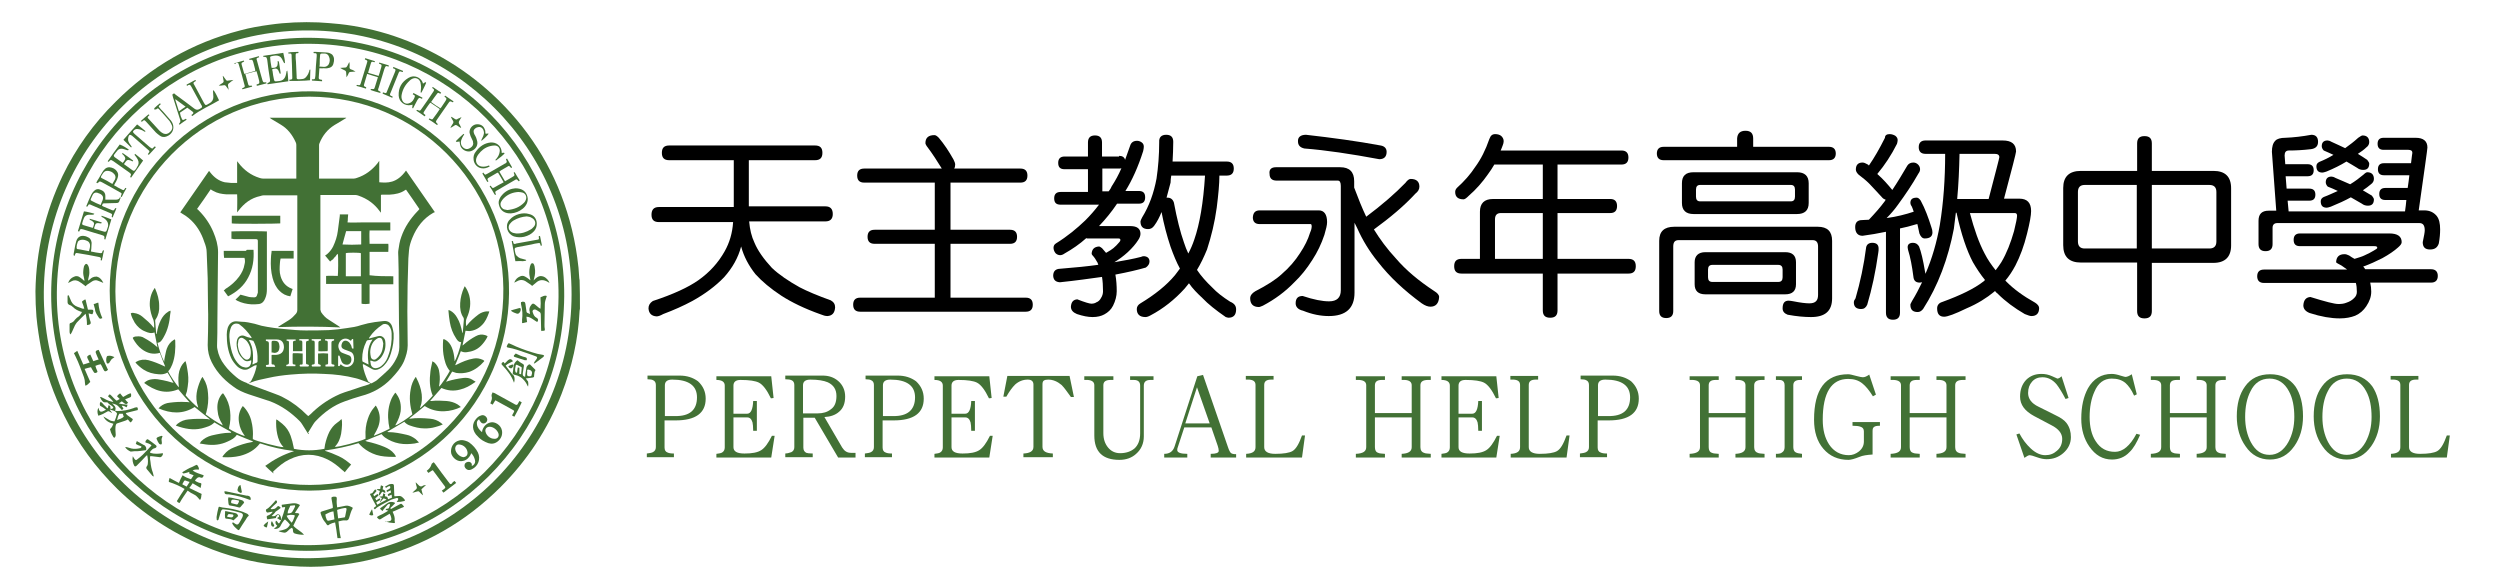 <?xml version="1.0" encoding="utf-8"?>
<!-- Generator: Adobe Illustrator 21.1.0, SVG Export Plug-In . SVG Version: 6.00 Build 0)  -->
<svg version="1.1" id="圖層_1" xmlns="http://www.w3.org/2000/svg" xmlns:xlink="http://www.w3.org/1999/xlink" x="0px" y="0px"
	 viewBox="0 0 747.5 175.5" style="enable-background:new 0 0 747.5 175.5;" xml:space="preserve">
<style type="text/css">
	.st0{fill:#427135;}
</style>
<g>
	<path class="st0" d="M173.4,92.3c0,0.2-0.1,0.4-0.1,0.6c-0.4,8.6-2.3,16.9-5.4,24.9c-4.1,10.5-10.2,19.8-18.2,27.8
		c-10.5,10.5-22.9,17.6-37.3,21.3c-3.3,0.9-6.6,1.5-9.9,1.9c-4.2,0.6-8.5,0.8-12.8,0.6c-2.4-0.1-4.7-0.3-7.1-0.5
		c-7.5-0.8-14.7-2.7-21.6-5.6c-9.7-4-18.4-9.8-25.9-17.1c-6.5-6.4-11.8-13.6-15.8-21.7c-3.2-6.4-5.6-13.2-7-20.2
		c-0.6-3.2-1.1-6.4-1.4-9.6c-0.2-2.5-0.3-5-0.3-7.6c0.2-12.1,2.9-23.6,8.1-34.5c4-8.3,9.3-15.7,15.9-22.2
		C45.1,19.9,57.5,12.8,71.8,9.1c2.9-0.8,5.9-1.3,8.8-1.7c4.9-0.7,9.8-0.9,14.7-0.7c2.1,0.1,4.2,0.3,6.3,0.5c5.5,0.6,10.8,1.8,16,3.5
		c11.9,4,22.4,10.4,31.4,19.2c10.3,10.1,17.4,22.1,21.3,36c1,3.6,1.8,7.4,2.3,11.1c0.3,2,0.5,4.1,0.6,6.2c0,0.2,0.1,0.4,0.1,0.6
		C173.4,86.6,173.4,89.4,173.4,92.3z M170.9,88c0-43.6-35.2-78.4-78-78.9C49.4,8.6,13.5,43.5,13.1,87.2
		c-0.4,44.3,35.3,79.3,78.1,79.7C135,167.3,170.9,131.9,170.9,88z"/>
	<path class="st0" d="M15.3,88C15.3,45.9,49.6,11,92.7,11.3c42.5,0.4,76.3,35.1,76,77.3c-0.3,41.7-34.2,76.4-77.2,76.1
		C49.1,164.4,15.3,130,15.3,88z M92,163c41,0,74.6-33,75-74.2c0.4-42-33.4-75.3-74-75.7C51.1,12.6,17.4,46.3,17,87.3
		C16.6,128.8,50.2,163,92,163z"/>
	<path class="st0" d="M92.5,146.7c-33.3-0.1-59.7-27.1-59.7-59.8c0-33.3,27.3-60,60.4-59.6c32.5,0.4,59.4,27,59,60.4
		C151.9,120,125.7,146.6,92.5,146.7z M92.5,28.9C60,29,34.5,55.4,34.5,87.1c0.1,31.8,26,58,58.2,57.9c32.3-0.1,58.2-26.6,57.8-58.8
		C150.2,55,124.9,29,92.5,28.9z"/>
	<path class="st0" d="M37.8,121.8c-0.4-0.3-0.8-0.5-1.4-0.5c0.1,0.4,0.4,0.5,0.5,0.9c-0.1,0.1-0.3,0.2-0.4,0.4
		c-0.2-0.1-0.3-0.2-0.4-0.4c-0.3-0.3-0.6-0.5-0.8-0.8c-0.5-0.5-1.2-0.6-1.8-0.8c0.6,0.6,1.4,1.1,0.9,2.2c0.3,0,0.4,0.1,0.6,0.1
		c1.7,0,3.4-0.3,5-0.9c0.2-0.1,0.4-0.2,0.7-0.2c0.3-0.1,0.4,0,0.5,0.3c0,0.2,0,0.3,0,0.5c-1.2,0.3-2.4,0.6-3.6,0.9
		c0.2,0.5,0.5,0.7,2.1,1.8c0,0.4-0.3,0.6-0.5,0.9c-0.1,0.1-0.3,0.1-0.4-0.1c-0.2-0.3-0.4-0.5-0.6-0.7c-0.3,0.2-0.5,0.3-0.8,0.4
		c-0.8,0.3-1.6,0.5-2.4,0.8c-0.1,0-0.3,0.2-0.3,0.3c-0.2,0.5-0.2,1-0.2,1.5c0,0.5,0.1,1.1,0.1,1.6c0,0.3-0.1,0.7-0.4,0.9
		c-0.1-0.1-0.2-0.1-0.3-0.2c-0.2-0.3-0.3-0.6-0.5-0.9c-0.2-0.4-0.3-0.7-0.4-1.1c-0.1-0.2-0.2-0.4,0.1-0.6c0.4-0.4,0.6-0.9,0.8-1.4
		c-1.3-0.3-2.4-0.9-3-2.2c0.1,0.1,0.2,0.1,0.3,0.2c0.6,0.3,1.1,0.7,1.7,1c0.4,0.2,0.8,0.2,1.3,0.3c0.4-0.8,0.6-1.6,0.8-2.3
		c-0.4-1-1.4-0.9-2.2-1.3c0.1,0.5,0.6,0.7,0.7,1.1c-0.2-0.1-0.5-0.3-0.7-0.4c-0.3-0.2-0.5-0.2-0.8,0c-0.8,0.5-1.6,0.9-2.6,1.2
		c-0.3-0.8-0.4-1.5,0-2.4c0.1,0.3,0.2,0.5,0.2,0.6c0.2,0.6,0.5,0.7,1.1,0.5c0.3-0.1,0.6-0.3,1-0.5c-0.6-0.5-1.2-0.9-1.8-1.2
		c-0.1-0.6-0.1-0.7,0.2-1.2c0.4,0.3,0.7,0.6,1,1c0.3,0.3,0.7,0.6,1,1c0.4-0.3,0.2-0.7,0.3-0.9c0.6,0.1,0.6,0.1,0.6,1
		c0.3,0.1,0.6,0.1,0.9-0.3c-0.1-0.2-0.3-0.4-0.4-0.5c-0.3-0.2-0.6-0.4-0.9-0.6c-0.1-0.1-0.3-0.3-0.5-0.5c-0.2,0-0.4,0-0.7,0
		c-0.3,0-0.6-0.1-0.8-0.4c-0.3-0.3-0.5-0.7-0.7-1.2c0.2,0,0.4,0,0.5,0.1c0.3,0.1,0.5,0.3,0.8,0.4c0.8,0.5,1.7,0.8,2.7,1
		c-0.4-0.7-1.1-1.2-1.6-1.7c0.4-0.7,0.5-0.7,1-0.2c0.5,0.5,0.9,1,1.4,1.4c0,0,0.1,0,0.2,0.1c0.3-0.2,0.6-0.3,0.9-0.5
		c-0.2-0.2-0.3-0.3-0.4-0.4c-0.1-0.1-0.2-0.2-0.4-0.4c0.2-0.4,0.5-0.6,0.9-0.9c0.3,0.3,0.5,0.7,0.9,1.1c0.3-0.2,0.6-0.3,0.9-0.5
		c0.3-0.2,0.7-0.4,1-0.5c0.3-0.2,0.5-0.1,0.5,0.3c0,0.1,0,0.2,0,0.3c0,0.3-0.1,0.4-0.3,0.5c-0.5,0.2-1,0.4-1.5,0.6
		c0.3,0.4,0.6,0.7,0.9,1c-0.4,0.5-0.7,0.5-1.1,0.2c-0.1-0.1-0.3-0.2-0.4-0.3c-0.1-0.1-0.2-0.2-0.4-0.3c-0.3,0.2-0.5,0.4-0.9,0.6
		c0.9,0.3,1.8,0.3,2.6,0.4C38.1,121.2,38.1,121.4,37.8,121.8z M35,125.6c0.8-0.3,1.5-0.5,2-1c-0.1-0.3-0.2-0.6-0.3-0.9
		c-0.3,0-0.7,0-1,0C35.3,124.2,35.2,124.9,35,125.6z"/>
	<path class="st0" d="M53.5,144.4c0.2-0.5,0.4-0.9,0.5-1.2c0.2-0.4,0.4-0.7,0.6-1.1c0.4,0.3,0.8,0.5,1.2,0.7
		c0.4,0.2,0.9,0.3,1.3,0.5c0.3-0.4,0.5-0.8,0.8-1.2c-0.5-0.2-0.9-0.3-1.3-0.5c0-0.1,0-0.3,0-0.5c-0.5,0.2-1,0.3-1.4,0.4
		c-0.4,0.1-0.5,0.1-0.7-0.3c0.5-0.3,1-0.6,1.5-0.9c0.5-0.3,1-0.5,1.5-0.7c0.3-0.2,0.7-0.3,1-0.5c0.2-0.1,0.4-0.2,0.5,0
		c0.3,0.4,0.5,0.8,0.5,1.3c-0.3,0-0.7,0-1,0c-0.3,0-0.6,0.1-0.9,0.3c1,0.7,2.2,1,3.3,1.4c-0.1,0.6-0.4,0.9-0.9,0.7
		c-0.6-0.3-1,0-1.4,0.5c-0.1,0.1-0.2,0.2-0.3,0.4c0.3,0.3,0.7,0.4,1.1,0.6c0.2,0.1,0.4,0.1,0.5,0.1c0.2,0.1,0.4,0.2,0.3,0.4
		c-0.1,0.4-0.1,0.7-0.2,1.1c-0.8-0.5-1.6-0.9-2.4-1.4c-0.3,0.5-0.6,0.9-1,1.4c1.3,0.6,2.5,1.2,3.7,1.8c-0.2,0.6,0,1.2-0.5,1.8
		c-0.6-0.6-1-1.3-1.7-1.6c-0.7-0.3-1.3-0.7-2-1.2c-0.8,1.2-1.7,2.4-2.4,3.7c-0.4-0.1-0.7-0.3-0.8-0.6c0.7-1.2,1.5-2.4,2.3-3.6
		c-1.5-0.9-3.1-1.6-4.7-2.1c-0.1-0.4,0.1-0.7,0.2-1.2C51.7,143.5,52.6,143.9,53.5,144.4z M55.8,145.5c0.3-0.5,0.6-0.9,0.9-1.4
		c-0.5-0.1-0.8-0.3-1.2-0.4c-0.2-0.1-0.4,0-0.5,0.2c-0.2,0.3-0.3,0.6-0.5,0.9C54.9,145,55.3,145.2,55.8,145.5z"/>
	<path class="st0" d="M143.2,125.4c-0.5,0.3-0.7,0.8-0.6,1.4c0.1,1,0.7,1.7,1.5,2.4c0.1-0.2,0.1-0.4,0.1-0.5
		c0.4-1.2,1.2-2.1,2.5-2.4c1.2-0.3,3.1,0.7,3.4,2.5c0.2,1.3-0.3,2.4-1.3,3.2c-0.9,0.7-1.8,0.8-2.8,0.5c-0.6-0.2-1.2-0.5-1.7-0.8
		c-0.8-0.5-1.4-1.1-2-1.8c-1.5-2-0.9-3.9,0.6-5.2c0.3-0.2,0.6-0.4,1-0.5c0.8-0.3,1.7,0.4,1.8,1.2c0,0.6-0.3,1-0.9,1.2
		c-0.5,0.1-0.9-0.1-1.2-0.6c-0.1-0.1-0.1-0.2-0.2-0.3C143.3,125.4,143.3,125.4,143.2,125.4z M147.8,131.2c0.9,0.1,1.6-0.7,1.2-1.7
		c-0.4-1-1.5-1.9-2.6-1.9c-0.9,0-1.5,0.7-1.2,1.6C145.5,130.3,146.6,131.2,147.8,131.2z"/>
	<path class="st0" d="M141.1,139.3c0.2-0.1,0.3-0.1,0.4-0.2c0.5-0.4,0.7-1,0.5-1.6c-0.2-0.8-0.5-1.4-1.1-2c-0.1,0.2-0.2,0.4-0.2,0.5
		c-0.5,0.9-1.2,1.6-2.2,1.8c-1.7,0.5-3.3-1-3.6-2.3c-0.3-1.7,0.7-3.4,2.4-3.8c0.6-0.2,1.3-0.1,1.9,0.1c0.4,0.1,0.8,0.3,1.1,0.5
		c1.1,0.8,2,1.8,2.6,3c0.9,1.9,0.1,4.1-1.8,5c-0.4,0.2-0.8,0.3-1.2,0.2c-0.6-0.2-1.1-0.8-1-1.4c0-0.5,0.4-0.9,1-1
		c0.6-0.1,1,0.2,1.2,0.7C141,139,141,139.1,141.1,139.3z M139.8,135.4c0,0,0-0.1,0-0.1c-0.1-1.2-1.1-2.3-2.5-2.4
		c-0.7-0.1-1.2,0.5-1.2,1.3c0.1,1.2,1.3,2.4,2.5,2.5C139.3,136.6,139.8,136.2,139.8,135.4z"/>
	<path class="st0" d="M100.8,151.7c0.4-0.1,0.8-0.1,1.1-0.2c0.5-0.1,1-0.2,1.5-0.3c0.7-0.1,1.3,0.2,1.9,0.5c0.2,0.1,0.2,0.2,0.1,0.4
		c-0.5,0.8-0.7,1.8-1,2.7c-0.2,0.7-0.5,0.9-1.2,0.8c-0.7-0.1-1.3,0.2-2,0.3c0.2,1.7,0.3,3.3,0.7,5c-0.4,0-0.7,0-1,0
		c-0.2-1.6-0.4-3.1-0.7-4.7c-0.6,0.1-1.1,0.3-1.5,0.5c-0.1,0-0.2,0.1-0.3,0.2c-0.4,0.3-0.5,0.2-0.8-0.2c-0.1-0.2-0.3-0.5-0.5-0.7
		c-0.6-0.7-0.9-1.5-1.2-2.4c-0.1-0.5-0.1-0.5,0.4-0.7c1-0.3,2-0.6,2.9-0.9c0.1,0,0.2-0.1,0.3-0.1c0-0.2,0-0.4,0-0.6
		c-0.1-0.8-0.3-1.5-0.4-2.3c0-0.2,0-0.3,0.2-0.4c0.2-0.1,0.5-0.1,0.7-0.1c0.6,0,0.7,0.1,0.7,0.7
		C100.6,150.1,100.7,150.8,100.8,151.7z M101.1,155c0.7-0.1,1.3-0.2,1.9-0.3c0.1,0,0.2-0.2,0.2-0.3c0.1-0.7,0.3-1.3,0.4-2
		c0.1-0.4-0.1-0.6-0.6-0.5c-0.6,0.1-1.1,0.2-1.7,0.4c-0.2,0-0.3,0.1-0.5,0.2C100.9,153.3,101,154.1,101.1,155z M97.3,153.8
		c0,0.6,0.2,1.1,0.4,1.6c0.1,0.2,0.3,0.3,0.5,0.3c0.6-0.1,1.2-0.3,1.8-0.4c-0.1-0.8-0.2-1.6-0.3-2.4C98.8,153,98.1,153.4,97.3,153.8
		z"/>
	<path class="st0" d="M51.5,28.3c0.2-0.1,0.3-0.2,0.5-0.4c0.2,0.1,0.3,0.2,0.5,0.4c1.9,1.4,3.7,2.7,5.5,4.1c0.9,0.7,1.4,0.4,2.3-0.2
		c0.1-0.1,0.1-0.3,0.1-0.4c0-0.1-0.1-0.3-0.2-0.4c-1-1.8-2-3.7-3-5.5c-0.1-0.1-0.1-0.2-0.2-0.3c-0.1-0.2-0.3-0.3-0.6-0.2
		c-0.1,0-0.2,0.1-0.3,0.2c-0.2,0.1-0.3,0-0.3-0.3c0.9-0.5,1.7-0.9,2.6-1.4c0.1,0.1,0.1,0.2,0.2,0.3c-0.2,0.1-0.3,0.2-0.5,0.3
		c-0.2,0.1-0.3,0.3-0.2,0.6c0.1,0.1,0.1,0.2,0.2,0.3c1,1.8,1.9,3.6,2.9,5.4c0.1,0.1,0.1,0.2,0.2,0.3c0.2,0.3,0.3,0.4,0.7,0.2
		c0.2-0.1,0.5-0.3,0.7-0.4c0.8-0.4,1.2-1.1,1.2-1.9c0-0.5-0.1-1.1-0.1-1.6c0-0.2-0.1-0.3,0.2-0.4C64.6,28,65,29,65.5,30
		c-2.7,1.6-5.6,2.8-8,4.7c-0.1-0.1-0.2-0.2-0.3-0.3c0.1-0.1,0.3-0.2,0.4-0.3c0.3-0.3,0.3-0.4,0-0.7c-0.5-0.4-1.1-0.8-1.6-1.2
		c-0.7,0.5-1.5,1-2.2,1.5c0.1,0.7,0.3,1.3,0.6,1.9c0.1,0.3,0.4,0.3,0.6,0.2c0.2-0.1,0.4-0.2,0.6-0.3c0.1,0.1,0.1,0.2,0.2,0.3
		c-0.7,0.5-1.4,0.9-2.1,1.5c-0.1-0.1-0.1-0.2-0.2-0.2c0.1-0.1,0.1-0.2,0.1-0.2c0.4-0.4,0.4-0.8,0.2-1.3c-0.7-2.2-1.4-4.4-2.1-6.6
		C51.7,28.8,51.6,28.6,51.5,28.3z M55.5,31.9c-1.1-0.8-2-1.5-3-2.2c0,0-0.1,0.1-0.1,0.1c0.4,1.1,0.7,2.3,1.1,3.5
		C54.2,32.8,54.8,32.3,55.5,31.9z"/>
	<path class="st0" d="M25.3,110.3c0.6,1.4,1.1,2.6,1.7,3.9c-0.5,0.4-0.8,1-1.5,1.1c0-0.3-0.1-0.6-0.1-0.8c0-0.6-0.1-1.1-0.3-1.7
		c-0.8-2.1-1.5-4.2-2.5-6.2c-0.2-0.3-0.3-0.7-0.5-1c0.3-0.2,0.6-0.4,1-0.7c0.6,1.4,1.2,2.7,1.8,4.1c0.6-0.2,1.2-0.4,1.9-0.6
		c-0.2-0.4-0.4-0.8-0.6-1.2c-0.2-0.5-0.2-0.6,0.2-0.9c0.2-0.1,0.4-0.2,0.6-0.3c0.3,0.7,0.6,1.3,0.9,2c0.6-0.2,1.1-0.4,1.6-0.5
		c-0.3-0.6-0.5-1.1-0.7-1.6c-0.4-0.8-0.2-1.1,0.7-1.3c0.9,2,1.9,4,2.8,6c-0.2,0.1-0.3,0.2-0.4,0.3c-0.5,0.2-0.6,0.2-0.9-0.3
		c-0.2-0.4-0.4-0.8-0.6-1.2c-0.1-0.2-0.2-0.3-0.3-0.5c-0.3,0.1-0.5,0.1-0.8,0.2c-0.2,0.1-0.5,0.2-0.8,0.3c0.1,0.2,0.2,0.4,0.2,0.6
		c0.1,0.2,0.2,0.4,0.3,0.7c0.2,0.5,0.2,0.5-0.1,0.7c-0.4,0.2-0.7,0.2-0.9-0.2c-0.3-0.4-0.5-0.9-0.8-1.4
		C26.6,109.9,26,110.1,25.3,110.3z"/>
	<path class="st0" d="M161.6,88.9c0.6-0.2,1.1-0.7,1.9-0.4c-0.1,0.2-0.1,0.4-0.2,0.6c-0.2,0.6-0.4,1.2-0.4,1.8
		c0,2.1-0.1,4.2-0.1,6.2c0,0.4,0,0.9,0.1,1.3c0,0.4,0,0.5-0.4,0.5c-0.2,0-0.4,0-0.6,0.1c0-0.1-0.1-0.2-0.1-0.3c0-1.5-0.1-3-0.1-4.5
		c0-0.5-0.1-0.8-0.5-1c-0.3-0.2-0.6-0.4-1-0.6c-0.3-0.1-0.5-0.1-0.8,0.1c-0.2,0.2-0.2,0.5-0.1,0.7c0.2,0.7,0.5,1.3,1.1,1.6
		c0.6,0.3,0.6,0.9,0.2,1.3c-0.5-0.3-1-0.7-1.5-1c-0.5-0.3-1-0.6-1.7-0.6c0.1,0.6,0.1,1.1,0.2,1.6c-0.4,0.1-0.8,0.2-1.2,0.3
		c-0.2,0.1-0.4-0.1-0.3-0.3c0-0.3,0-0.6,0-0.8c0.2-1.4,0.1-2.7-0.2-4c-0.1-0.4-0.2-0.8-0.1-1.2c0.2,0,0.3,0,0.4-0.1
		c0.7,0,0.8,0.1,0.9,0.7c0.1,0.7,0.2,1.4,0.3,2.1c0,0.3,0.1,0.5,0.4,0.6c0.2,0.1,0.4,0.2,0.7,0.3c-0.1-0.3-0.1-0.5-0.1-0.7
		c-0.3-0.8,0-1.5,0.5-2.1c0.3-0.4,0.6-0.4,1-0.1c0.4,0.3,0.8,0.7,1.2,1c0.1,0.1,0.3,0.2,0.5,0.3C161.7,91.3,161.7,90.1,161.6,88.9z"
		/>
	<path class="st0" d="M90.9,159.9c-1,0-1.9-0.1-2.8-0.4c-0.3-0.1-0.5-0.4-0.5-0.8c0-0.5,0-0.5-0.3-0.9c-0.5,0.2-0.9,0.6-1.3,1
		c-0.4,0.4-0.8,0.6-1.4,0.4c-0.4-0.1-0.8-0.1-1.3-0.4c0.2-0.1,0.3-0.1,0.3-0.1c0.5-0.1,1-0.2,1.5-0.4c0.7-0.2,1.2-0.7,1.6-1.4
		c-0.4-0.6-0.9-1.1-1.5-1.6c-0.1,0.1-0.2,0.2-0.3,0.3c-0.3,0.4-0.6,0.8-0.8,1.2c-0.1,0.1-0.1,0.3-0.2,0.4c-0.3,0.7-1.2,1.1-2,0.9
		c0.2-0.2,0.4-0.3,0.5-0.4c0.2-0.1,0.3-0.3,0.5-0.5c-0.5-0.4-0.7-0.9-0.4-1.5c0.5,0.1,0.5,0.7,0.9,0.8c0.1-0.1,0.2-0.1,0.2-0.2
		c0.2-0.4,0.5-0.8,0.6-1.2c0.4-1,0.7-2,1-3.1c0-0.1,0-0.3,0.1-0.4c-0.3,0-0.6,0.1-1,0.1c0-0.2,0-0.5-0.1-0.7
		c0.1-0.1,0.1-0.1,0.2-0.1c1-0.1,2-0.3,3-0.4c0.8-0.1,1.5,0,2.3,0.5c-0.5,0.8-1,1.5-1.5,2.3c0.2,0.2,0.5,0.1,0.7,0.1
		c0.2,0.1,0.5,0.1,0.6,0.3c-0.3,0.5-0.6,1-0.8,1.4c-0.3,0.7-0.7,1.4-1,2.1C88.7,158.3,90,158.8,90.9,159.9z M87.2,156.3
		c0.3-0.4,0.5-0.7,0.6-1.1c0.1-0.3,0.2-0.5,0.3-0.8c0.1-0.2,0-0.4-0.3-0.4c-0.7-0.1-1.4-0.1-2.1,0.2C86,155,86.6,155.6,87.2,156.3z
		 M86,153.5c0.5,0,1.1,0,1.4-0.5c0.3-0.5,0.6-1,0.8-1.5c0.1-0.3,0-0.5-0.3-0.4c-0.4,0-0.7,0.1-1.1,0.1C86.5,152,86,152.6,86,153.5z"
		/>
	<path class="st0" d="M24.5,93.3c-0.1-0.1-0.2-0.1-0.3-0.1c-0.9-0.3-1.7-0.7-2.4-1.4c-0.3-0.3-0.6-0.5-1-0.6
		c-0.4-0.2-0.6-0.4-0.6-0.9c0-0.5,0-1,0-1.6c0-0.2,0-0.4,0.2-0.4c0.2,0,0.3,0.2,0.3,0.4c0.2,0.5,0.4,0.9,0.6,1.4
		c0.4,0.8,1,1.3,1.8,1.6c0.5,0.2,1.1,0.4,1.6,0.6c0.1,0,0.2,0,0.5,0c-0.1-0.4-0.2-0.7-0.3-1c-0.1-0.3-0.2-0.6-0.3-0.8
		c-0.1-0.2-0.1-0.4,0.1-0.5c0.2-0.2,0.5-0.3,0.8-0.5c0.1,0.2,0.2,0.4,0.2,0.6c0.2,0.8,0.4,1.6,0.6,2.5c0.4,0,0.8,0,1.1,0
		c0.4,0,0.5,0.1,0.5,0.5c0,0.1,0,0.3-0.1,0.4c-0.1,0.5-0.1,0.5-0.6,0.4c-0.2-0.1-0.4-0.1-0.7-0.2c0.1,0.7,0.2,1.4,0.4,2
		c0,0.1,0,0.1,0.1,0.2c0.3,0.9,0.1,1.2-1,1.3C26,96,25.9,95,25.6,93.8c-0.9,0.9-1.8,1.7-2.6,2.6c-0.2,0.2-0.4,0.6-0.6,0.9
		c-0.3,0.7-0.6,1.4-0.9,2c-0.1,0.2-0.2,0.4-0.4,0.7c-0.3-0.3-0.3-0.6-0.3-0.9c0-0.7,0-1.4,0-2.1c0-0.2,0.1-0.4,0.3-0.4
		c0.6-0.2,1-0.5,1.3-1c0.2-0.2,0.4-0.4,0.6-0.6C23.7,94.6,24.2,94,24.5,93.3z"/>
	<path class="st0" d="M145.7,54.4c-0.5-0.8-0.9-1.6-1.4-2.4c-0.1-0.2,0-0.3,0.2-0.4c0.1,0.1,0.2,0.3,0.3,0.4
		c0.2,0.2,0.4,0.3,0.6,0.1c0.1-0.1,0.3-0.1,0.4-0.2c1.7-1,3.5-2,5.2-3c0.1,0,0.2-0.1,0.2-0.1c0.4-0.3,0.4-0.4,0.2-0.9
		c0-0.1-0.1-0.2-0.1-0.3c0.1-0.1,0.2-0.1,0.3-0.2c0.5,0.9,1,1.7,1.5,2.6c-0.1,0.2-0.2,0.3-0.4,0.1c-0.5-0.6-0.5-0.6-1.1-0.2
		c-0.6,0.4-1.3,0.7-1.9,1.1c-0.1,0.1-0.2,0.2-0.4,0.3c0.6,1,1.1,1.9,1.7,2.9c0.5-0.3,1-0.6,1.4-0.8c0.3-0.2,0.7-0.4,1-0.6
		c0.5-0.3,0.5-0.4,0.3-0.9c-0.1-0.2-0.2-0.3,0.1-0.4c0,0,0.1,0,0.1,0c0.5,0.8,0.9,1.6,1.4,2.3c0.1,0.2,0.1,0.3-0.2,0.4
		c-0.1-0.1-0.1-0.1-0.2-0.2c-0.3-0.4-0.5-0.5-0.9-0.2c-1.8,1.1-3.7,2.1-5.5,3.2c-0.5,0.3-0.5,0.4-0.3,0.9c0,0.1,0.1,0.2,0.1,0.2
		c-0.2,0.3-0.3,0.2-0.5-0.1c-0.4-0.8-0.9-1.5-1.4-2.3c0.1-0.1,0.2-0.1,0.3-0.2c0.1,0.1,0.2,0.3,0.3,0.4c0.2,0.3,0.4,0.4,0.7,0.2
		c0.9-0.5,1.9-1.1,2.9-1.6c-0.6-1-1.1-2-1.7-2.9c-0.1,0.1-0.3,0.1-0.3,0.1c-0.8,0.5-1.6,0.9-2.4,1.4c-0.4,0.2-0.6,0.5-0.3,0.9
		C146.1,54.1,146.1,54.3,145.7,54.4z"/>
	<path class="st0" d="M131.5,32.6c-1-0.7-1.9-1.3-2.8-1.9c-0.1,0.1-0.2,0.2-0.3,0.3c-0.5,0.7-1,1.4-1.5,2.2
		c-0.4,0.6-0.4,0.7,0.2,1.1c0,0,0.1,0.1,0.1,0.1c0,0.1,0,0.1-0.1,0.2c0,0-0.1,0.1-0.1,0.2c-0.8-0.6-1.6-1.1-2.5-1.7
		c0.1-0.2,0.1-0.3,0.4-0.2c0.6,0.3,0.7,0.3,1.1-0.3c1.2-1.7,2.4-3.4,3.5-5.1c0.1-0.1,0.1-0.2,0.2-0.3c0.1-0.2,0.1-0.5-0.1-0.6
		c-0.1-0.1-0.2-0.2-0.4-0.3c0.1-0.1,0.1-0.2,0.2-0.3c0.8,0.6,1.7,1.1,2.5,1.7c-0.1,0.2-0.1,0.3-0.3,0.3c-0.1,0-0.2-0.1-0.2-0.1
		c-0.3-0.2-0.5-0.2-0.7,0.1c-0.6,0.8-1.2,1.6-1.8,2.5c0.9,0.7,1.8,1.3,2.8,1.9c0.1-0.1,0.2-0.3,0.3-0.4c0.4-0.6,0.8-1.2,1.2-1.8
		c0.4-0.6,0.4-0.9-0.2-1.2c0,0,0-0.1-0.1-0.1c0-0.1,0.1-0.2,0.2-0.3c0.8,0.6,1.7,1.1,2.5,1.7c-0.1,0.2-0.1,0.4-0.4,0.2
		c-0.6-0.3-0.7-0.3-1.1,0.3c-1.1,1.6-2.3,3.3-3.4,4.9c-0.1,0.1-0.1,0.2-0.2,0.3c-0.2,0.4-0.2,0.5,0.1,0.8c0.1,0.1,0.2,0.2,0.3,0.3
		c-0.1,0.1-0.1,0.2-0.2,0.3c-0.8-0.6-1.7-1.2-2.5-1.7c0.1-0.3,0.2-0.3,0.4-0.2c0.6,0.3,0.7,0.3,1-0.2
		C130.4,34.3,130.9,33.5,131.5,32.6z"/>
	<path class="st0" d="M113.2,22.7c0.1-0.3,0.2-0.6,0.3-0.9c0.2-0.6,0.3-1.1,0.5-1.7c0.2-0.7,0.1-0.8-0.5-1c0,0-0.1,0-0.2-0.1
		c0-0.1,0.1-0.2,0.1-0.3c0.9,0.3,1.8,0.5,2.7,0.8c0.2,0.1,0.2,0.2,0.1,0.4c-0.1,0-0.3,0-0.4-0.1c-0.4-0.1-0.5,0-0.7,0.4
		c-0.1,0.2-0.1,0.3-0.2,0.5c-0.6,1.9-1.1,3.7-1.7,5.6c0,0.1,0,0.1-0.1,0.2c-0.1,0.5-0.1,0.6,0.4,0.8c0.2,0.1,0.4,0.2,0.2,0.5
		c-1-0.3-1.9-0.5-2.9-0.9c0-0.3,0.2-0.3,0.4-0.3c0.6,0.1,0.7,0.1,0.9-0.6c0.3-0.9,0.6-1.9,0.9-2.9c-1.1-0.3-2.2-0.7-3.2-1
		c-0.1,0.1-0.1,0.2-0.1,0.3c-0.3,0.9-0.5,1.8-0.8,2.7c-0.2,0.6-0.1,0.7,0.4,0.9c0.2,0.1,0.3,0.2,0.1,0.5c-0.9-0.3-1.9-0.6-2.8-0.8
		c0-0.1,0-0.2,0.1-0.3c0.1,0,0.1,0,0.2,0c0.7,0.2,0.8,0.1,1-0.6c0.6-2,1.2-3.9,1.8-5.9c0-0.1,0-0.2,0.1-0.3c0.1-0.4,0-0.5-0.4-0.7
		c-0.1,0-0.2-0.1-0.3-0.1c0-0.1,0-0.2,0.1-0.4c1,0.3,1.9,0.6,2.9,0.9c0,0.1-0.1,0.2-0.1,0.3c-0.1,0-0.3,0-0.4-0.1
		c-0.4-0.1-0.6,0-0.7,0.4c-0.3,0.9-0.5,1.8-0.8,2.7c0,0,0,0.1,0,0.2C111,22,112.1,22.4,113.2,22.7z"/>
	<path class="st0" d="M70.1,18.9c0.9-0.3,1.9-0.5,2.8-0.8c0.1,0.2,0.2,0.3-0.1,0.4c-0.6,0.3-0.7,0.3-0.5,1c0.2,0.7,0.4,1.4,0.6,2.1
		c0,0.2,0.1,0.3,0.2,0.5c1.1-0.3,2.1-0.6,3.2-0.9c0-0.2,0-0.3,0-0.4c-0.2-0.8-0.4-1.5-0.6-2.3c-0.2-0.6-0.3-0.7-0.9-0.6
		c-0.2,0-0.3,0-0.3-0.3c1-0.3,1.9-0.5,2.9-0.8c0,0.1,0.1,0.2,0.1,0.3c-0.1,0.1-0.2,0.1-0.3,0.1c-0.5,0.2-0.6,0.3-0.4,0.8
		c0.4,1.3,0.7,2.7,1.1,4c0.2,0.7,0.4,1.4,0.6,2.1c0.2,0.5,0.3,0.6,0.8,0.5c0.2,0,0.4,0,0.4,0.3c-0.1,0-0.2,0.1-0.3,0.1
		c-0.8,0.2-1.5,0.4-2.3,0.6c-0.3,0.1-0.4,0-0.4-0.3c0.1,0,0.1-0.1,0.2-0.1c0.7-0.2,0.7-0.3,0.6-1c-0.2-0.9-0.5-1.9-0.8-2.9
		c-1.1,0.2-2.2,0.6-3.3,0.8c0,0.2,0,0.4,0.1,0.5c0.2,0.7,0.4,1.5,0.6,2.2c0.2,0.9,0.3,0.9,1.2,0.8c0,0.1,0.1,0.2,0.1,0.3
		c-1,0.3-1.9,0.5-2.9,0.8c-0.1-0.1-0.1-0.2-0.1-0.3c0.1,0,0.2-0.1,0.2-0.1c0.6-0.2,0.7-0.4,0.5-0.9c-0.5-2-1.1-4.1-1.7-6.1
		c-0.1-0.5-0.3-0.6-0.8-0.5C70.3,19.2,70.1,19.3,70.1,18.9z"/>
	<path class="st0" d="M39.7,136.4c0.2,0.3,0.4,0.6,0.5,0.8c0.3,0.4,0.5,0.5,0.9,0.1c1.1-0.8,2.1-1.8,3-2.8c0.4-0.4,0.8-0.9,1.2-1.3
		c-0.2-0.3-0.5-0.4-0.9-0.6c-0.3-0.1-0.6-0.2-0.9-0.3c-0.1-0.4,0.2-0.7,0.4-0.9c0.1-0.1,0.3-0.1,0.4,0c0.8,0.6,1.6,1.1,2.3,1.7
		c0.4,0.3,0.2,0.8-0.3,0.9c-0.6,0.1-0.9,0.5-1.3,0.9c-0.1,0.1-0.1,0.3-0.1,0.5c1.3,0.4,2.5,0.3,3.8,0.1c0.1,0.5-0.2,0.8-0.5,1.1
		c-0.1,0.1-0.3,0.1-0.4,0.1c-0.8-0.1-1.6-0.2-2.4-0.3c-0.1,0-0.3,0-0.5,0c-0.1,0.6,0,1.2,0.1,1.7c0.1,1.1,0.3,2.2,0.7,3.2
		c0.1,0.3,0.2,0.7,0.3,1.2c-0.2-0.1-0.3-0.2-0.4-0.2c-0.5-0.6-1.1-1.3-1.6-1.9c-0.3-0.3-0.4-0.7,0-1.1c0.1-0.2,0.2-0.4,0.2-0.7
		c0.1-0.8,0-1.7-0.2-2.5c-0.1,0.1-0.2,0.1-0.3,0.2c-0.9,1-1.9,2-2.8,2.9c-0.3,0.3-0.6,0.4-0.8,0C39.7,138.4,39.5,137.5,39.7,136.4z"
		/>
	<path class="st0" d="M36.1,59.1c-0.2,0.4-0.3,0.7-0.4,1c-0.1,0.4-0.4,0.6-0.8,0.6c-1.2,0-2.4,0.1-3.6,0.1c-0.6,0-0.6,0-0.8,0.7
		c0.1,0.1,0.2,0.1,0.3,0.2c0.9,0.4,1.7,0.7,2.6,1.1c0.5,0.2,0.6,0.2,0.9-0.3c0.1-0.2,0.2-0.4,0.5-0.2c-0.3,0.9-0.8,1.8-1.1,2.7
		c-0.2,0-0.3-0.1-0.3-0.3c0.2-0.7,0.2-0.7-0.5-1c-1.9-0.8-3.7-1.6-5.6-2.4c-0.1,0-0.1-0.1-0.2-0.1c-0.5-0.2-0.6-0.1-0.8,0.3
		c-0.1,0.2-0.2,0.4-0.5,0.2c0-0.1,0-0.2,0.1-0.3c0.4-1.1,0.9-2.1,1.4-3.2c0.2-0.4,0.5-0.8,0.8-1.1c0.6-0.6,1.3-0.7,2.1-0.3
		c0.8,0.3,1.3,0.9,1.3,1.8c0,0.3,0,0.7,0,1.1c0.2,0,0.3,0,0.4,0c0.9,0,1.8,0,2.7,0c0.5,0,0.9-0.1,1.2-0.5
		C35.8,58.9,35.8,58.9,36.1,59.1z M30.1,61.3c0.2-0.6,0.4-1,0.6-1.5c0.3-0.9,0-1.5-0.9-1.9c-0.3-0.1-0.6-0.2-0.8-0.3
		c-0.6-0.1-1.1,0.2-1.3,0.7c-0.2,0.4-0.3,0.7-0.5,1.1c-0.2,0.4-0.1,0.5,0.3,0.7C28.2,60.5,29.1,60.9,30.1,61.3z"/>
	<path class="st0" d="M112.5,150.2c0.1,0.3,0.2,0.5,0.3,0.7c0.9-0.5,1.8-1,2.8-1.5c-0.3-0.2-0.6-0.3-0.9-0.4c-0.4,0.4-0.7,0.8-1,1.2
		c0,0-0.1-0.1-0.1-0.1c0.2-0.4,0.4-0.8,0.6-1.2c-0.3-0.1-0.5-0.2-0.7-0.3c0,0,0-0.1,0-0.1c0.3,0,0.6-0.1,0.9-0.1
		c0.1-0.3,0.1-0.5,0.2-0.9c0.2,0.1,0.4,0.2,0.6,0.3c-0.1,0.2-0.1,0.4-0.1,0.6c0.6,0,0.9,0.3,0.9,0.9c0.4-0.2,0.8-0.3,1.2-0.5
		c0-0.3-0.1-0.5-0.1-0.9c-0.4,0.2-0.7,0.3-1,0.4c-0.2-0.3-0.2-0.4,0-0.6c0.3-0.2,0.5-0.3,0.8-0.4c0-0.2-0.1-0.5-0.1-0.7
		c-0.4,0.2-0.7,0.3-1,0.5c-0.3-0.3-0.3-0.4,0-0.6c0.2-0.1,0.5-0.2,0.7-0.4c0.2-0.1,0.3-0.5,0.1-0.7c-0.1-0.1-0.3-0.1-0.4,0
		c-0.3,0.1-0.5,0.3-0.8,0.5c-0.1-0.1-0.1-0.3-0.3-0.4c0.7-0.3,1.2-0.8,1.9-0.8c0.7,0,0.8,0.1,0.8,0.8c0,0.9,0.1,1.8,0.1,2.7
		c0,0.1,0,0.1,0.1,0.2c0.4,0,0.8-0.1,1.2-0.1c0.8-0.1,1.3,0.5,1.8,1.1c0.1,0.2,0.1,0.4-0.1,0.4c-0.7,0.2-1.4,0.3-2.3,0.3
		c0.2-0.3,0.3-0.4,0.4-0.6c0.1-0.2,0.1-0.4,0-0.5c-0.1-0.1-0.3-0.1-0.4-0.1c-0.6,0.2-1.1,0.3-1.6,0.5c-1.3,0.7-2.6,1.3-3.9,2.1
		c-0.4,0.2-0.7,0.5-1,0.8c-0.4-0.3-0.5-0.4,0-0.7c0.1-0.1,0.3-0.2,0.4-0.3c-0.7-1.2-1.3-2.4-1.9-3.6c0.3-0.2,0.7-0.1,0.9-0.5
		c0.2-0.3,0.4-0.6,0.7-0.9c0.1,0.2,0.3,0.3,0.4,0.5c-0.2,0.2-0.3,0.4-0.5,0.6c-0.1,0.2-0.3,0.3-0.5,0.5c0.1,0.2,0.2,0.3,0.3,0.5
		c0.3-0.3,0.7-0.5,1-0.7c0.2,0.2,0.3,0.4,0.1,0.6c-0.2,0.2-0.5,0.5-0.8,0.7c0.1,0.2,0.2,0.3,0.3,0.6c0.3-0.2,0.7-0.4,1-0.6
		c0.3,0.3,0.3,0.4,0,0.6C113.1,149.8,112.8,150,112.5,150.2z"/>
	<path class="st0" d="M26.8,65.4c1.3,0.4,2.5,0.7,3.6,1.1c0,0.3-0.1,0.3-0.3,0.3c-0.3,0-0.5-0.1-0.8-0.1c-0.5,0-0.8,0.2-0.9,0.7
		c-0.1,0.3-0.2,0.6-0.3,0.9c0.2,0.1,0.3,0.1,0.4,0.2c0.8,0.2,1.6,0.5,2.4,0.7c0.1,0,0.3,0.1,0.4,0.1c0.3,0,0.5-0.1,0.6-0.4
		c0.1-0.4,0.3-0.8,0.4-1.2c0.1-0.6,0-1.2-0.4-1.7c-0.4-0.5-0.8-0.8-1.4-1.1c-0.1-0.1-0.3-0.2-0.1-0.4c0.9,0.3,1.9,0.7,2.9,1.1
		c-0.6,2-1.2,4-1.8,6c-0.2,0-0.4-0.1-0.3-0.3c0.1-0.6,0-0.8-0.7-1c-1.9-0.6-3.8-1.1-5.6-1.7c-0.8-0.2-0.9-0.2-1.2,0.6
		c0,0-0.1,0-0.1,0c-0.1,0-0.1,0-0.3-0.1c0.6-1.9,1.2-3.9,1.8-5.9c1,0.1,1.9,0.4,2.8,0.6c0.1,0,0.2,0.1,0.3,0.1
		c0,0.1-0.1,0.1-0.1,0.2c-0.1,0-0.3,0.1-0.4,0.1c-0.4,0-0.7,0-1.1,0c-0.7,0-1.3,0.4-1.5,1c-0.2,0.5-0.4,1-0.5,1.5
		c-0.1,0.3,0,0.5,0.3,0.6c0.9,0.3,1.8,0.5,2.7,0.8c0,0,0.1,0,0.2,0c0.1-0.3,0.2-0.6,0.3-1c0.1-0.4-0.1-0.7-0.4-0.9
		c-0.2-0.2-0.5-0.3-0.7-0.4C26.8,65.7,26.8,65.7,26.8,65.4z"/>
	<path class="st0" d="M38.5,44.7c-0.1,0.3-0.3,0.2-0.5,0.2c-0.4-0.1-0.8-0.3-1.3-0.4c-0.6-0.1-1.1,0-1.5,0.4
		c-0.4,0.4-0.7,0.9-1.1,1.4c-0.1,0.2-0.1,0.4,0.1,0.6c0,0,0.1,0.1,0.1,0.1c0.8,0.6,1.6,1.1,2.4,1.7c0.2-0.2,0.3-0.4,0.5-0.7
		c0.4-0.5,0.3-0.9-0.1-1.4c-0.1-0.2-0.3-0.3-0.5-0.5c-0.1-0.1,0-0.2,0-0.4c1.1,0.8,2.2,1.5,3.2,2.3c0,0.2-0.1,0.3-0.3,0.2
		c-0.3-0.1-0.5-0.3-0.8-0.3c-0.5-0.2-0.8,0-1.1,0.4c-0.2,0.2-0.3,0.5-0.5,0.7c0,0.1,0,0.1,0,0.1c0.8,0.6,1.7,1.2,2.5,1.8
		c0.4,0.3,0.6,0.2,0.9-0.2c0.2-0.3,0.4-0.5,0.5-0.8c0.5-0.7,0.6-1.4,0.2-2.2c-0.2-0.4-0.5-0.8-0.8-1.2c-0.1-0.1-0.3-0.2,0-0.5
		c0.8,0.6,1.6,1.3,2.4,2c-1.2,1.7-2.4,3.4-3.6,5.1c-0.3-0.1-0.3-0.2-0.2-0.4c0.3-0.6,0.2-0.7-0.3-1.1c-1.6-1.1-3.2-2.3-4.8-3.4
		c-0.8-0.5-0.8-0.5-1.4,0.2c-0.1-0.1-0.2-0.1-0.3-0.2c1.2-1.7,2.3-3.3,3.6-5C36.9,43.6,37.7,44.2,38.5,44.7z"/>
	<path class="st0" d="M83,18.3c0.3-0.1,0.3,0.1,0.4,0.2c0.2,1.1,0.3,2.1,0.5,3.2c0,0.1,0.1,0.3-0.2,0.4c-0.1-0.1-0.1-0.3-0.2-0.4
		c-0.1-0.2-0.2-0.5-0.3-0.7c-0.2-0.3-0.5-0.5-0.8-0.5c-0.3,0-0.7,0.1-1,0.2c0,0.2,0,0.4,0.1,0.6c0.1,0.8,0.2,1.6,0.4,2.4
		c0.1,0.6,0.3,0.7,0.9,0.6c0.3,0,0.6-0.1,0.9-0.1c0.6-0.1,1.1-0.4,1.4-0.9c0.3-0.5,0.4-1,0.5-1.5c0-0.2,0-0.5,0.3-0.7
		c0.2,1.1,0.2,2.1,0.3,3.2C84,24.6,82,24.9,80,25.2c-0.1-0.2-0.1-0.3,0.1-0.4c0.7-0.3,0.7-0.4,0.6-1.2c-0.3-1.9-0.6-3.8-0.8-5.7
		C79.7,17,79.6,17,78.8,17c0,0,0-0.1-0.1-0.1c0-0.1,0-0.1,0-0.2c2-0.3,4-0.6,6-0.9c0.2,1,0.5,2,0.5,3c0,0-0.1,0.1-0.2,0.1
		c-0.1-0.1-0.1-0.2-0.2-0.3c-0.2-0.3-0.3-0.7-0.5-1c-0.4-0.7-1-1-1.8-1c-0.4,0-0.9,0.1-1.3,0.2c-0.4,0.1-0.5,0.2-0.4,0.6
		c0,0.4,0.1,0.7,0.1,1.1c0.1,0.6,0.2,1.2,0.3,1.8c0.5,0,0.9,0,1.3-0.2c0.3-0.2,0.5-0.5,0.5-0.9C83.1,18.8,83,18.6,83,18.3z"/>
	<path class="st0" d="M160.5,66.9c0,0.9-0.3,1.6-0.8,2.2c-0.8,0.9-1.8,1.4-3,1.7c-1,0.2-2,0.2-3-0.1c-2-0.7-2.8-3.1-1.5-4.8
		c0.1-0.1,0.2-0.2,0.3-0.3c1.3-1.5,3.9-2.2,5.7-1.6C159.7,64.3,160.5,65.5,160.5,66.9z M157.5,64.7c-1.4,0.1-2.7,0.5-3.9,1.2
		c-0.5,0.3-0.9,0.7-1.2,1.1c-0.6,0.9-0.3,2,0.7,2.5c0.4,0.2,0.8,0.2,1.2,0.3c1.6,0.1,3.1-0.4,4.4-1.2c0.4-0.2,0.7-0.6,1-0.9
		c0.7-0.9,0.3-2.1-0.8-2.6C158.5,64.8,158,64.8,157.5,64.7z"/>
	<path class="st0" d="M154.1,56.3c2,0,3.2,0.9,3.6,2.5c0.2,0.7,0.1,1.4-0.2,2.1c-0.3,0.6-0.7,1.1-1.2,1.5c-1,0.8-2.2,1.3-3.5,1.4
		c-1.7,0.1-3.2-0.7-3.6-2.5c-0.2-0.7-0.1-1.3,0.2-1.9c0.2-0.5,0.6-1,1-1.4C151.5,56.9,152.8,56.4,154.1,56.3z M151.7,62.8
		c2-0.2,3.6-0.8,5-2.2c0.2-0.2,0.4-0.5,0.5-0.8c0.4-0.9,0-1.9-0.9-2.2c-0.4-0.1-0.9-0.2-1.3-0.2c-1.7,0.1-3.2,0.7-4.4,1.9
		c-0.3,0.3-0.6,0.7-0.8,1.1c-0.4,0.8,0,1.8,0.9,2.2C151,62.7,151.4,62.7,151.7,62.8z"/>
	<path class="st0" d="M126.5,25c0.2-0.1,0.4-0.3,0.6-0.4c0.1,0,0.2,0,0.2,0c0.1,0,0.1,0.2,0.1,0.2c-0.1,0.2-0.2,0.4-0.3,0.7
		c-0.4,0.8-0.7,1.5-1.1,2.2c-0.3,0-0.3-0.2-0.2-0.3c0-0.4,0.1-0.9,0.1-1.3c0-0.5-0.1-1-0.2-1.5c-0.4-1.2-1.6-1.6-2.7-0.9
		c-0.2,0.1-0.4,0.3-0.6,0.5c-1.2,1.1-2,2.5-2.3,4.1c-0.1,0.5-0.1,1,0.1,1.5c0.3,1,1.3,1.5,2.3,1c0.8-0.3,1.2-1,1.5-1.8
		c0.1-0.3,0-0.5-0.2-0.6c-0.1-0.1-0.3-0.1-0.4-0.2c0.1-0.1,0.1-0.2,0.2-0.4c0.9,0.5,1.8,0.9,2.7,1.4c0,0.2-0.1,0.4-0.3,0.3
		c-0.2-0.1-0.4-0.3-0.7-0.2c-0.2,0.1-0.3,0.4-0.5,0.6c-0.4,0.7-0.7,1.4-1.1,2.1c-0.1,0.1-0.1,0.3-0.2,0.4c-0.4-0.1-0.2-0.3-0.2-0.5
		c0-0.2,0-0.4,0.1-0.6c-0.2,0-0.3,0.1-0.5,0.1c-1.8,0.4-3.6-0.9-3.7-2.8c-0.1-2.4,0.9-4.1,2.9-5.3c1.8-1.1,3.7-0.1,4.3,1.4
		C126.3,24.8,126.4,24.8,126.5,25z"/>
	<path class="st0" d="M30.9,84.6c-0.6-0.3-1.2-0.5-1.7-0.7c-0.5-0.2-1.1-0.1-1.6,0.2c-0.5,0.3-1,0.7-1.5,1c-0.2,0.1-0.3,0.3-0.5,0.5
		c-0.2-0.1-0.3-0.3-0.5-0.4c-0.5-0.4-1.1-0.8-1.6-1.1c-0.6-0.3-1.3-0.4-1.9-0.1c-0.4,0.2-0.8,0.4-1.2,0.6c0-0.1,0-0.2,0.1-0.3
		c0.3-0.7,0.8-1.2,1.5-1.5c0.7-0.4,1.4-0.3,2,0.2c0.4,0.3,0.8,0.6,1.2,1c0.1-0.2,0-0.3,0-0.5c-0.2-0.8-0.4-1.7-0.3-2.5
		c0-0.4,0.1-0.8,0.2-1.3c0-0.1,0.1-0.3,0.2-0.4c0.1-0.2,0.3-0.4,0.5-0.4c0.2,0,0.4,0.2,0.5,0.4c0.3,0.5,0.4,1.1,0.4,1.7
		c0.1,0.8-0.1,1.6-0.3,2.4c0,0.2-0.1,0.3,0,0.5c0.2-0.1,0.3-0.3,0.5-0.4c0.5-0.5,1.1-0.8,1.9-0.8c0.1,0,0.3,0,0.4,0.1
		C29.9,83,30.5,83.7,30.9,84.6z"/>
	<path class="st0" d="M159.6,83.8c0.8-0.8,1.6-1.6,2.9-1.1c0.8,0.3,1.6,1.2,1.8,1.9c-0.2-0.1-0.3-0.2-0.5-0.3
		c-1.2-0.7-2.4-0.8-3.5,0.2c-0.4,0.3-0.8,0.7-1.2,1c-0.2-0.2-0.4-0.4-0.6-0.5c-0.5-0.3-1-0.7-1.5-1c-0.6-0.3-1.3-0.4-2-0.1
		c-0.4,0.2-0.8,0.4-1.2,0.6c0-0.1,0-0.2,0.1-0.3c0.3-0.7,0.8-1.2,1.5-1.5c0.5-0.3,1.1-0.3,1.6,0c0.4,0.2,0.8,0.5,1.2,0.8
		c0.1,0.1,0.2,0.2,0.4,0.3c-0.1-0.3-0.1-0.7-0.2-1c-0.2-0.9-0.2-1.9,0-2.8c0-0.2,0.1-0.5,0.2-0.7c0.1-0.3,0.2-0.6,0.6-0.6
		c0.3,0,0.4,0.3,0.5,0.5c0.1,0.3,0.2,0.6,0.2,0.9c0.2,1,0.1,2.1-0.2,3.1c0,0.2-0.1,0.3-0.1,0.5C159.5,83.7,159.5,83.7,159.6,83.8z"
		/>
	<path class="st0" d="M153.8,124.6c-0.3-0.1-0.5-0.3-0.7-0.4c0.2-0.3,0.3-0.6,0.5-0.9c0.2-0.4,0.2-0.5-0.2-0.7
		c-0.2-0.1-0.5-0.3-0.7-0.4c-1.3-0.7-2.7-1.5-4-2.2c-0.2-0.1-0.3-0.2-0.6-0.3c-0.3,0.4-0.5,0.9-0.8,1.3c-0.2-0.1-0.4-0.2-0.7-0.4
		c0.1-0.2,0.1-0.3,0.2-0.5c0.2-0.5,0.4-1,0.2-1.6c-0.1-0.5,0.1-0.8,0.3-1.2c0.2,0.1,0.3,0.2,0.5,0.2c2,1.1,4,2.2,6,3.3
		c0.1,0.1,0.3,0.2,0.4,0.2c0.3,0.1,0.4,0.1,0.6-0.2c0.2-0.3,0.3-0.6,0.5-0.9c0.2,0.1,0.4,0.2,0.7,0.4
		C155.3,121.8,154.6,123.2,153.8,124.6z"/>
	<path class="st0" d="M135.9,143.8c0.2,0.2,0.3,0.4,0.5,0.6c-1.3,1-2.5,1.9-3.8,2.9c-0.2-0.2-0.3-0.4-0.5-0.6
		c0.3-0.2,0.6-0.4,0.8-0.6c0.3-0.2,0.3-0.4,0.1-0.7c-1.2-1.6-2.3-3.1-3.5-4.7c0,0-0.1-0.1-0.2-0.1c-0.4,0.3-0.8,0.5-1.2,0.8
		c-0.2-0.2-0.3-0.4-0.5-0.6c0.1-0.1,0.1-0.2,0.2-0.2c0.6-0.5,1-1,1.2-1.7c0.1-0.3,0.1-0.3,0.7-0.7c0.1,0.1,0.2,0.3,0.4,0.5
		c1.3,1.8,2.6,3.6,4,5.4c0.1,0.1,0.2,0.2,0.3,0.4c0.3,0.3,0.3,0.3,0.7,0.1C135.3,144.2,135.6,144,135.9,143.8z"/>
	<path class="st0" d="M145.2,40c0.7-0.1,0.7-0.1,0.9,0c-0.4,0.6-1.8,1.9-2.1,2.1c-0.2-0.2,0-0.3,0-0.4c0.2-0.5,0.5-0.9,0.6-1.4
		c0.2-0.5,0.1-1-0.1-1.5c-0.4-0.8-1.1-1-1.9-0.7c-0.2,0.1-0.4,0.2-0.5,0.3c-0.5,0.4-0.6,0.8-0.4,1.4c0.1,0.3,0.2,0.5,0.4,0.8
		c0.2,0.4,0.4,0.8,0.5,1.3c0.5,1.4-0.3,2.8-1.8,3.3c-1.3,0.4-2.9-0.5-3.2-1.8c-0.1-0.3-0.1-0.7-0.2-1.1c-0.2,0-0.4,0.1-0.6,0.1
		c-0.2,0-0.4,0.1-0.5-0.2c0.1-0.1,0.3-0.3,0.4-0.4c0.5-0.5,1.1-1.1,1.7-1.6c0.1-0.1,0.3-0.3,0.4,0c-0.2,0.3-0.4,0.6-0.6,1
		c-0.2,0.4-0.4,0.9-0.4,1.4c0,0.7,0.3,1.2,0.8,1.6c0.5,0.4,1.1,0.5,1.7,0.2c0.6-0.3,1.1-0.7,1.2-1.4c0-0.2-0.1-0.5-0.1-0.8
		c-0.2-0.5-0.5-1-0.7-1.5c-0.1-0.3-0.2-0.7-0.3-1c-0.1-1,0.5-2,1.5-2.4c0.8-0.3,2-0.2,2.7,0.7c0.2,0.3,0.4,0.7,0.5,1.1
		C145.1,39.4,145.1,39.7,145.2,40z"/>
	<path class="st0" d="M29.1,54.8c-0.1-0.1-0.2-0.1-0.3-0.2c0.2-0.4,0.4-0.8,0.7-1.2c0.4-0.6,0.7-1.3,1.1-1.9c0.2-0.4,0.5-0.7,0.8-1
		c0.3-0.3,0.8-0.5,1.3-0.5c1,0.1,1.8,0.5,2.3,1.3c0.4,0.5,0.4,1.2,0.2,1.8c-0.1,0.4-0.3,0.8-0.5,1.2c-0.2,0.3-0.4,0.7-0.6,1.1
		c0.9,0.5,1.7,1,2.6,1.4c0.2,0.1,0.4,0,0.5-0.2c0.1-0.1,0.1-0.2,0.2-0.3c0.1-0.2,0.2-0.1,0.4,0c-0.5,0.9-1,1.7-1.4,2.6
		c-0.1,0-0.2,0-0.2-0.1c0,0-0.1-0.1-0.1-0.1c0.4-0.9,0.4-0.9-0.4-1.3c-1.7-1-3.4-1.9-5.2-2.9c-0.1,0-0.2-0.1-0.2-0.1
		c-0.5-0.2-0.6-0.2-0.9,0.2C29.2,54.6,29.2,54.7,29.1,54.8z M33.6,55c0.3-0.5,0.6-1,0.8-1.4c0.3-0.7,0.1-1.3-0.5-1.8
		c-0.4-0.4-0.9-0.6-1.5-0.7c-0.7-0.1-1.2,0.1-1.6,0.7c-0.2,0.3-0.3,0.5-0.5,0.8c-0.2,0.4-0.2,0.5,0.2,0.7
		C31.5,53.8,32.5,54.3,33.6,55z"/>
	<path class="st0" d="M27.2,75.2c1,0.2,1.9,0.4,2.9,0.5c0.3,0,0.4-0.1,0.5-0.3c0-0.1,0-0.3,0.1-0.4c0.1-0.1,0.2-0.1,0.4-0.2
		c-0.1,0.4-0.1,0.7-0.2,0.9c-0.1,0.6-0.2,1.2-0.4,1.9c0,0.2-0.1,0.4-0.4,0.2c0,0,0-0.1,0-0.1c0.2-0.6,0-0.8-0.7-0.9
		c-2-0.4-4.1-0.8-6.1-1.1c-0.6-0.1-0.7-0.1-0.9,0.5c0,0.1-0.1,0.3-0.2,0.3C22,76.4,22,76.2,22,76c0.2-0.9,0.3-1.8,0.5-2.7
		c0.1-0.4,0.2-0.8,0.3-1.2c0.4-1.3,1.4-1.8,2.6-1.5c0.2,0,0.4,0.1,0.6,0.2c0.9,0.3,1.3,0.9,1.4,1.8c0,0.6-0.1,1.2-0.1,1.8
		C27.3,74.6,27.2,74.9,27.2,75.2z M26.6,75.1c0.2-0.7,0.4-1.3,0.3-2c-0.1-0.4-0.3-0.8-0.7-1c-0.6-0.3-1.2-0.5-1.9-0.4
		c-0.5,0.1-1,0.3-1.1,0.8C23,73,22.9,73.5,22.9,74c0,0.3,0.1,0.5,0.4,0.5c0.2,0,0.5,0.1,0.7,0.1C24.8,74.8,25.7,74.9,26.6,75.1z"/>
	<path class="st0" d="M95.5,20.4c-0.1,1-0.1,1.9-0.2,2.8c0,0.4,0.1,0.5,0.5,0.6c0.1,0,0.3,0,0.5,0.1c0,0.1,0,0.2,0,0.4
		c-1-0.1-2-0.1-3-0.2c-0.1-0.3-0.1-0.4,0.2-0.4c0.1,0,0.2,0,0.3,0c0.2,0,0.4-0.1,0.4-0.4c0-0.2,0.1-0.4,0.1-0.6c0.1-2,0.2-4,0.4-5.9
		c0-0.1,0-0.2,0-0.3c0-0.5-0.1-0.6-0.6-0.6c-0.1,0-0.1,0-0.2,0c-0.2,0-0.2-0.2-0.1-0.4c0.1,0,0.3,0,0.5,0c1.1,0.1,2.3,0.1,3.4,0.2
		c0.3,0,0.6,0.1,0.9,0.2c0.3,0.1,0.5,0.3,0.7,0.4c0.7,0.8,0.7,1.7,0.4,2.7c-0.2,0.9-0.9,1.3-1.8,1.4c-0.4,0.1-0.8,0-1.2,0
		C96.3,20.5,95.9,20.4,95.5,20.4z M95.5,19.9c0.5,0,1,0.1,1.4,0.1c0.6,0,1.1-0.3,1.4-0.8c0.4-0.8,0.4-1.6,0-2.4
		c-0.2-0.5-0.6-0.7-1.1-0.8C97,16,96.7,16,96.4,16c-0.5,0-0.7,0.1-0.7,0.6c-0.1,0.8-0.1,1.6-0.1,2.4C95.6,19.3,95.6,19.5,95.5,19.9z
		"/>
	<path class="st0" d="M157,112.7c0-0.3,0.1-0.6,0.1-0.9c0.1-0.6,0.2-1.2,0.3-1.9c0.1-0.4,0.4-0.7,0.7-0.9c0.1-0.1,0.3,0,0.4,0
		c0.5,0.5,1,1,1.5,1.5c0,0,0.1,0.1,0.1,0.2c-0.4,0.5-0.3,1.1-0.4,1.6c0,0.4,0,0.5-0.5,0.6c-0.5,0.1-1,0.1-1.5,0.2
		c-0.1,0-0.3,0-0.5,0.1c0.2,0.2,0.3,0.3,0.4,0.5c0.1,0.1,0.2,0.3,0.3,0.4c0.1,0.5,0.1,1,0,1.5c-0.1-0.1-0.1-0.2-0.2-0.3
		c-0.3-0.7-0.7-1.3-1.2-1.8c-0.5-0.6-1.1-0.9-1.8-1.2c-0.4-0.1-0.7-0.2-1.1-0.3c-0.2-0.1-0.3-0.2-0.3-0.4c0.1-0.5,0.1-1,0.2-1.5
		c0-0.3,0.1-0.5,0.1-0.8c0.1-0.7,0.6-1.2,1.1-1.6c0.5,0.4,1,0.8,1.6,1.1c0.4,0.2,0.4,0.5,0.3,0.9c-0.1,0.7-0.2,1.3-0.3,2
		C156.3,112.4,156.4,112.4,157,112.7z M155.8,111.9c0.1-0.6,0.1-1.2,0.2-1.9c0-0.1-0.1-0.3-0.2-0.3c-0.4-0.2-0.8-0.4-1.2-0.6
		c-0.2-0.1-0.4,0-0.4,0.2c-0.1,0.6-0.3,1.2-0.1,1.8c0.1,0.3,0.2,0.4,0.5,0.3c0.1-0.5,0.1-1,0.2-1.5c0.5,0,0.5,0,0.5,0.3
		c0,0.4,0,0.7,0,1.1C155.2,111.8,155.2,111.8,155.8,111.9z M157.6,111.6C157.6,111.6,157.6,111.6,157.6,111.6c0,0.1,0,0.2,0,0.3
		c0,0.4,0.1,0.5,0.5,0.6c0.2,0,0.3,0,0.5,0c0.1,0,0.3-0.1,0.3-0.2c0.1-0.4,0.3-0.8,0.1-1.2c-0.2-0.4-0.6-0.5-1-0.6
		c-0.2,0-0.3,0-0.4,0.2C157.7,111,157.6,111.3,157.6,111.6z"/>
	<path class="st0" d="M46.3,32.8c-0.3-0.2-0.2-0.3-0.1-0.5c0.5-0.5,1-0.9,1.6-1.4c0.1,0.1,0.2,0.1,0.3,0.2c-0.1,0.1-0.2,0.2-0.4,0.4
		c-0.3,0.3-0.3,0.4,0,0.7c0.3,0.4,0.6,0.7,1,1.1c0.7,0.8,1.4,1.6,2.1,2.4c0.5,0.5,0.9,1.2,1,1.9c0.1,0.6,0,1.1-0.2,1.6
		c-0.4,0.8-1,1.3-1.8,1.6c-0.7,0.3-1.5,0.2-2.1-0.3c-0.4-0.3-0.8-0.6-1.1-0.9c-1-1.1-1.9-2.1-2.9-3.2c-0.1-0.1-0.2-0.2-0.3-0.3
		c-0.2-0.2-0.4-0.2-0.6,0c-0.1,0.1-0.2,0.2-0.4,0.3c-0.1-0.1-0.2-0.1-0.3-0.2c0.8-0.7,1.5-1.4,2.3-2c0.1,0.1,0.2,0.1,0.3,0.2
		c-0.1,0.1-0.3,0.3-0.4,0.4c-0.2,0.2-0.2,0.4,0,0.6c0,0,0,0.1,0.1,0.1c1.1,1.2,2.2,2.4,3.3,3.6c0.3,0.3,0.7,0.6,1.1,0.8
		c0.7,0.3,1.4,0.2,2-0.4c0.6-0.5,0.9-1.2,0.6-2c-0.2-0.4-0.4-0.9-0.7-1.3c-1-1.2-2.1-2.4-3.1-3.5c-0.4-0.4-0.4-0.4-0.9,0
		C46.5,32.7,46.4,32.7,46.3,32.8z"/>
	<path class="st0" d="M115.2,155.9c0.1,0,0.2,0,0.3,0c0.2,0,0.4,0.1,0.6,0c0.9-0.1,1.1-0.5,0.8-1.4c-0.1-0.3-0.2-0.6-0.4-0.9
		c-0.6,0.4-1.2,0.7-1.7,1c-0.3,0.2-0.5,0.3-0.8,0.5c-0.4,0.3-0.6,0.3-1-0.1c-0.1-0.1-0.2-0.2-0.3-0.4c0.5-0.4,1.1-0.6,1.7-0.9
		c0.5-0.3,1.1-0.6,1.7-1c-0.4-0.1-0.6-0.2-0.8-0.3c0.1-0.3,0.3-0.3,0.5-0.3c0.4,0,0.5-0.2,0.6-0.5c0.1-0.2,0.1-0.4,0.2-0.6
		c0-0.3-0.1-0.4-0.4-0.3c-0.2,0.1-0.3,0.2-0.4,0.3c-0.4,0.4-0.7,0.9-1.1,1.3c-0.1,0.1-0.2,0.3-0.3,0.5c-0.3-0.2-0.5-0.4-0.8-0.7
		c0.1-0.1,0.2-0.2,0.3-0.3c0.7-0.5,1.3-0.9,2-1.4c0.6-0.4,1.2-0.4,1.9-0.2c0.1,0,0.2,0.1,0.2,0.1c0,0,0.1,0.1,0.1,0.2
		c-0.5,0.5-0.9,1-1.4,1.4c0.1,0.3,0.3,0.3,0.4,0.2c0.7-0.4,1.5-0.8,2.2-1.2c0.7-0.4,0.7-0.4,1.2,0.2c0.1,0.1,0.2,0.2,0.3,0.4
		c-0.3,0.3-0.8,0.3-1.1,0.5c-0.4,0.2-0.7,0.3-1.1,0.5c-0.4,0.2-0.7,0.3-1.2,0.5c0.1,0.2,0.1,0.4,0.2,0.5c0.3,0.7,0.5,1.4,0.4,2.2
		c0,0.1,0,0.3,0.1,0.4c0,0.2-0.1,0.3-0.3,0.3c-0.9-0.1-1.8-0.1-2.6-0.6c-0.1,0-0.1-0.1-0.1-0.2C115.1,156,115.1,155.9,115.2,155.9z"
		/>
	<path class="st0" d="M46.6,44c-0.7,0.8-1.4,1.6-2.1,2.3c-0.1-0.1-0.2-0.1-0.3-0.2c0.1-0.1,0.1-0.2,0.2-0.3c0.4-0.5,0.4-0.6-0.1-1
		c-1.6-1.4-3.2-2.8-4.8-4.2c-0.5-0.4-0.9-0.4-1.1,0.3c-0.1,0.3-0.1,0.7-0.1,1c0.1,0.6,0.5,1.2,0.9,1.7c0.1,0.1,0.3,0.3,0,0.5
		c-0.7-0.7-1.5-1.5-2.3-2.3c1.4-1.6,2.7-3.1,4.1-4.6c0.9,0.7,1.7,1.3,2.5,2c-0.1,0.3-0.2,0.2-0.4,0.1c-0.6-0.4-1.1-0.6-1.8-0.7
		c-0.5-0.1-0.9,0-1.3,0.4c-0.3,0.3-0.3,0.5,0,0.8c0.1,0.1,0.2,0.2,0.3,0.3c1.5,1.3,3,2.6,4.5,3.9c0.1,0.1,0.2,0.1,0.3,0.2
		c0.4,0.3,0.5,0.3,0.8-0.1c0.1-0.1,0.1-0.1,0.2-0.2C46.3,43.7,46.4,43.8,46.6,44z"/>
	<path class="st0" d="M69.7,156.2c0.2,0.1,0.4,0.3,0.6,0.4c0.5,0.4,0.9,0.3,1.2-0.2c0.4-0.6,0.7-1.2,1-1.8c0.3-0.7,0.1-1.1-0.6-1.3
		c-1.1-0.3-2.2-0.6-3.3-0.8c-0.5-0.1-1.1-0.1-1.7-0.2c-0.4-0.1-0.6,0.1-0.8,0.5c-0.2,0.8-0.5,1.5-0.7,2.3c0,0.1,0,0.2-0.1,0.3
		c-0.1,0.1-0.2,0.2-0.2,0.2c-0.1,0-0.3-0.1-0.3-0.2c0-0.4-0.1-0.7,0-1.1c0.1-0.8,0.3-1.6,0.5-2.4c0.1-0.5,0.2-0.4,0.6-0.3
		c0.4,0.1,0.8,0.2,1.1,0.2c1.9,0.2,3.7,0.6,5.5,1.2c0.5,0.2,0.9,0.4,1.4,0.6c0.3,0.2,0.3,0.2,0.5,0.6c-0.6,0.4-0.8,1.1-1.2,1.6
		c-0.5,0.8-1.1,1.6-1.6,2.5c-0.1,0.2-0.3,0.3-0.5,0.1c-0.7-0.6-1.4-1.2-1.7-2C69.6,156.2,69.6,156.2,69.7,156.2z"/>
	<path class="st0" d="M146.4,49.8c-0.8,0.4-1.6,0.7-2.5,0.5c-1.2-0.2-2.2-1.3-2.3-2.6c-0.1-0.9,0.1-1.7,0.7-2.4
		c1.1-1.5,2.5-2.5,4.4-2.7c1.8-0.1,2.9,1,3.2,2.2c0.1,0.3,0.1,0.6,0.1,0.9c0.3,0.1,0.6-0.2,0.9,0.1c-0.2,0.4-1.6,1.5-2.6,2.2
		c-0.2-0.1-0.2-0.2-0.1-0.3c0.1-0.1,0.2-0.2,0.2-0.2c0.5-0.6,0.9-1.3,1-2.1c0.2-1-0.4-1.9-1.5-1.9c-0.5,0-1,0.1-1.4,0.2
		c-1.5,0.4-2.6,1.3-3.5,2.5c-0.2,0.3-0.4,0.6-0.5,0.9c-0.5,1.2,0.1,2.5,1.5,2.7c0.7,0.1,1.4,0,2.1-0.3
		C146.1,49.5,146.3,49.4,146.4,49.8z"/>
	<path class="st0" d="M92.8,20.8c0,1.1-0.1,2.1-0.1,3.2c-0.5,0-0.9,0.1-1.3,0.1c-1.5,0.1-2.9,0.1-4.4,0.1c-0.2,0-0.5,0.1-0.5-0.2
		c0-0.3,0.3-0.2,0.4-0.2c0.4-0.1,0.5-0.1,0.5-0.6c0-1.2-0.1-2.4-0.1-3.7c0-0.8-0.1-1.6-0.1-2.4c0-0.2,0-0.4,0-0.6
		c-0.1-0.5-0.1-0.5-0.6-0.5c-0.2,0-0.5,0.1-0.4-0.3c1-0.2,2-0.1,3-0.2c0.1,0.2,0.1,0.3-0.1,0.4c-0.1,0-0.1,0-0.2,0
		c-0.4,0-0.5,0.1-0.5,0.6c0,0.7,0,1.3,0.1,2c0.1,1.5,0.1,2.9,0.2,4.4c0,0.1,0,0.3,0,0.4c0,0.2,0.2,0.4,0.4,0.4c0.5,0,1,0,1.5-0.1
		c0.5-0.1,0.8-0.4,1.1-0.8c0.4-0.5,0.6-1,0.8-1.6C92.5,21.1,92.4,20.8,92.8,20.8z"/>
	<path class="st0" d="M154.1,78.1c-0.4-2.1-0.7-4.1-1.1-6c0.2-0.1,0.3-0.1,0.4,0.1c0.1,0.2,0,0.6,0.3,0.7c0.2,0.1,0.5,0,0.7-0.1
		c2-0.4,4.1-0.7,6.1-1.1c0.7-0.1,0.7-0.1,0.6-0.8c0-0.1,0-0.2,0-0.3c0.2-0.1,0.3-0.1,0.4,0.1c0.2,0.8,0.3,1.7,0.5,2.5
		c0,0.2,0,0.3-0.3,0.3c0-0.1-0.1-0.2-0.1-0.3c-0.1-0.5-0.2-0.6-0.7-0.5c-0.7,0.1-1.3,0.2-2,0.4c-1.4,0.3-2.8,0.5-4.2,0.8
		c-0.1,0-0.2,0-0.3,0.1c-0.5,0.1-0.5,0.2-0.5,0.7c0,0.2,0.1,0.4,0.1,0.6c0.1,0.9,0.6,1.5,1.5,1.9c0.6,0.2,1.2,0.3,1.8,0.5
		c0.1,0.1,0,0.2-0.2,0.3c-0.3,0-0.6,0.1-0.8,0.1C155.5,78,154.8,78.1,154.1,78.1z"/>
	<path class="st0" d="M159.6,108.6c0.1-0.1,0.2-0.3,0.2-0.4c0.2-0.3,0.4-0.5,0.6-0.8c0.3-0.5,0.3-0.7-0.3-0.9
		c-0.9-0.3-1.8-0.7-2.8-1c-1.8-0.6-3.6-1.3-5.5-1.6c-0.1,0-0.2-0.1-0.3-0.2c0.1-0.5,0.3-0.8,0.6-1.1c0.8,0.3,1.5,0.7,2.2,1
		c2.1,0.9,4.2,1.6,6.4,2.2c0.5,0.1,1.1,0.2,1.6,0.3c0.1,0,0.2,0.1,0.4,0.2c-0.1,0.1-0.1,0.3-0.2,0.4c-0.8,0.6-1.6,1.2-2.4,1.8
		c-0.1,0.1-0.3,0.1-0.4,0.2C159.7,108.7,159.6,108.6,159.6,108.6z"/>
	<path class="st0" d="M81.2,154.3c0.6,0.1,1,0.1,1.4-0.3c0.4-0.4,0.9-0.3,1.2,0.2c0.2,0.4,0.3,0.8,0.2,1.3c-0.5,0-0.7-0.4-1.2-0.6
		c0.2-0.1,0.4-0.2,0.5-0.3c0.2-0.1,0.2-0.3,0.1-0.5c-0.1-0.2-0.3-0.2-0.4-0.1c-0.2,0.1-0.3,0.4-0.4,0.5c-0.1,0.1,0,0.2-0.1,0.4
		c-0.9,0.1-1.7,0.3-2.6,0.4c0-0.2-0.1-0.3-0.1-0.4c-0.1-0.6-0.1-0.6,0.4-0.8c0.6-0.2,1-0.6,1.3-1c0,0,0-0.1-0.1-0.1
		c-0.4,0.1-0.7,0.1-1.1,0.2c-0.5,0.2-0.7-0.1-0.8-0.6c0-0.1,0.1-0.3,0.1-0.3c1-0.5,1.7-1.5,2.5-2.3c0.1-0.1,0.1-0.2,0.2-0.3
		c0.2-0.1,0.3-0.1,0.4,0c0.2,0.3,0.2,0.6-0.1,0.8c-0.6,0.5-1.1,1-1.7,1.6c0.3,0.3,0.6,0.1,0.8,0.1c0.4,0,0.7-0.2,1-0.5
		c0.4-0.5,0.6-0.5,1-0.1c0.1,0,0.1,0.1,0.2,0.2c0,0,0,0.1,0,0.1c-0.5,0.4-1,0.8-1.5,1.1C82.2,153.4,81.7,153.8,81.2,154.3z"/>
	<path class="st0" d="M117.2,29.2c-0.9-0.4-1.9-0.8-2.8-1.2c0-0.1,0.1-0.2,0.1-0.4c0.2,0.1,0.4,0.1,0.6,0.2c0.3,0.1,0.4,0,0.5-0.2
		c0.1-0.2,0.1-0.3,0.2-0.5c0.8-1.9,1.5-3.7,2.3-5.6c0-0.1,0.1-0.2,0.1-0.3c0.1-0.3,0.1-0.4-0.2-0.6c-0.2-0.1-0.3-0.1-0.5-0.2
		c0-0.1,0.1-0.2,0.1-0.4c1,0.4,1.9,0.8,2.9,1.2c0,0.2,0,0.4-0.3,0.3c-0.8-0.3-0.8-0.2-1.1,0.5c-0.8,1.9-1.5,3.8-2.3,5.7
		c0,0.1-0.1,0.1-0.1,0.2c-0.2,0.5-0.1,0.6,0.3,0.8c0.1,0,0.2,0.1,0.3,0.1c0.1,0.1,0.1,0.2,0.1,0.3C117.3,29.2,117.2,29.2,117.2,29.2
		z"/>
	<path class="st0" d="M68.3,148.7c0.8,0.1,1.5,0.2,2.1,0.4c0.6,0.1,1.1,0.2,1.7,0.4c0.5,0.1,0.8,0.4,0.9,0.8
		c-0.4,0.5-0.8,0.9-1.1,1.3c-0.2,0.2-0.3,0.2-0.6,0.1c-0.7-0.2-1.4-0.4-2.2-0.5c-0.7-0.1-0.7-0.1-0.8-0.8c0-0.4-0.1-0.7-0.1-1.1
		C68.2,149,68.3,148.8,68.3,148.7z M70,149.4C70,149.4,70,149.4,70,149.4c-0.2,0-0.3,0-0.5,0c-0.2,0-0.4,0.3-0.4,0.7
		c0,0.3,0.1,0.4,0.3,0.4c0.4,0.1,0.8,0.2,1.2,0.3c0.3,0.1,0.5,0,0.6-0.3c0.1-0.1,0.1-0.2,0.2-0.4c0.1-0.3,0.1-0.5-0.3-0.5
		C70.8,149.5,70.4,149.5,70,149.4z"/>
	<path class="st0" d="M150.5,108.2c0.2,0.2,0.3,0.3,0.4,0.5c0.3-0.3,0.7-0.7,1-1c0.6-0.5,1-0.4,1.5,0.3c-0.7,0.4-1.6,0.7-2.2,1.3
		c0.3,0.4,0.5,0.8,0.8,1.1c0.5,0.6,0.9,1.3,1.5,1.8c0.2,0.1,0.2,0.4,0.3,0.6c0.1,0.5,0.1,1-0.1,1.6c-0.1-0.1-0.1-0.1-0.1-0.2
		c-0.7-1.9-1.9-3.4-3.3-4.9c-0.1-0.1-0.1-0.1-0.2-0.2c-0.2-0.3-0.2-0.3,0-0.6c0.1-0.1,0.1-0.1,0.2-0.2
		C150.3,108.3,150.4,108.3,150.5,108.2z"/>
	<path class="st0" d="M43.7,134.6c-1.2,0.1-2.3,0.4-3.4,0.3c-0.3,0-0.6,0.1-0.9,0.1c-0.1,0-0.3,0-0.4,0c-0.6-0.3-1.1-0.6-1.6-1.3
		c0.2,0,0.3,0,0.5,0c0.5,0.1,1,0.3,1.4,0.4c0.9,0.2,1.7,0.1,2.6-0.1c0.1,0,0.2,0,0.2-0.1c0.1-0.1,0.2-0.2,0.2-0.3
		c0-0.1-0.1-0.2-0.2-0.2c-0.3-0.1-0.5-0.2-0.8-0.3c-0.2-0.1-0.5-0.2-0.7-0.4c0.1-0.3,0.2-0.5,0.3-0.8c0.1,0,0.2,0,0.2,0.1
		c0.6,0.3,1.2,0.7,1.8,1c0.1,0.1,0.3,0.1,0.4,0.2C43.7,133.7,43.8,133.9,43.7,134.6z"/>
	<path class="st0" d="M74.9,149.5c-0.2,0-0.3-0.1-0.4-0.1c-1.8-0.7-3.6-1.2-5.5-1.5c-0.4-0.1-0.8-0.1-1.2-0.1
		c-0.6-0.1-0.6-0.2-0.7-0.7c0-0.1,0-0.1,0-0.2c0.1,0,0.3,0,0.4,0c2.1,0.4,4.1,0.9,6.2,1.3c0.2,0,0.5,0,0.7,0.1
		c0.1,0,0.3,0.2,0.4,0.3C75,148.9,75,149.2,74.9,149.5z"/>
	<path class="st0" d="M67.4,152.8c1,0.2,2,0.4,2.9,0.6c0.5,0.1,0.8,0.4,0.9,0.9c-0.5,0.4-0.9,0.9-1.4,1.3c-0.6-0.4-1.2-0.4-1.9-0.5
		c-0.5,0-0.6-0.1-0.6-0.5c-0.1-0.5,0-1,0-1.4C67.2,153.1,67.3,153,67.4,152.8z M67.9,154.5c0.5,0.1,0.9,0.2,1.3,0.2
		c0.3,0,0.5-0.2,0.6-0.5c0-0.3-0.2-0.4-0.4-0.4c-0.3,0-0.6-0.1-0.9-0.1c-0.2,0-0.3,0.1-0.4,0.3C68,154.1,68,154.3,67.9,154.5z"/>
	<path class="st0" d="M28,90.9c0.5,0,0.9-0.4,1.4-0.4c0.1,0.8,0.2,1.7,0.4,2.4c0.2,0.8,0.5,1.5,0.8,2.2c-0.6,0.3-0.8,0.3-1.1-0.2
		c-0.2-0.3-0.4-0.6-0.5-0.8c-0.3-0.5-0.6-1.1-0.6-1.7C28.3,91.9,28.1,91.5,28,90.9z"/>
	<path class="st0" d="M138,35c-0.2,0.3-0.4,0.7-0.6,1c-0.3,0.4-0.3,0.8,0,1.2c0.2,0.3,0.4,0.7,0.5,1.1c-0.4-0.2-0.7-0.4-1.1-0.7
		c-0.4-0.3-0.7-0.3-1,0c-0.3,0.2-0.7,0.4-1,0.6c0,0-0.1,0-0.1-0.1c0.1-0.2,0.2-0.3,0.3-0.5c0.2-0.3,0.3-0.5,0.5-0.8
		c0.1-0.2,0.1-0.4,0-0.6c-0.3-0.4-0.5-0.9-0.7-1.3c0.4,0.1,0.8,0.4,1.1,0.6c0.4,0.3,0.7,0.3,1,0C137.2,35.4,137.6,35.2,138,35
		C138,35,138,35,138,35z"/>
	<path class="st0" d="M127.4,145c-0.4,0.4-0.9,0.8-1.4,1.3c0.1,0.6,0.3,1.1,0.5,1.8c-0.3-0.2-0.5-0.4-0.7-0.6
		c-0.8-0.8-0.4-0.7-1.6-0.4c-0.3,0.1-0.6,0.2-0.9,0.2c0.4-0.3,0.7-0.7,1.1-1c0.2-0.2,0.3-0.4,0.2-0.7c-0.1-0.5-0.3-0.9-0.3-1.4
		c0.3,0.3,0.6,0.6,0.9,0.9c0.3,0.3,0.5,0.4,1,0.3C126.5,145.1,126.9,145.1,127.4,145C127.4,145,127.4,145,127.4,145z"/>
	<path class="st0" d="M104.5,18.7c0,0.4,0.1,0.8,0,1.3c0,0.4,0.1,0.7,0.6,0.8c0.4,0.1,0.8,0.4,1.2,0.6c-0.5,0-1,0.1-1.5,0.1
		c-0.2,0-0.4,0.1-0.5,0.3c-0.2,0.5-0.4,0.9-0.7,1.3c0-0.5-0.1-0.9-0.1-1.4c0-0.3-0.1-0.5-0.5-0.7c-0.4-0.2-0.9-0.4-1.3-0.7
		c0.5,0,1-0.1,1.5-0.1c0.3,0,0.5-0.2,0.6-0.4c0.2-0.4,0.4-0.8,0.6-1.2C104.4,18.7,104.5,18.7,104.5,18.7z"/>
	<path class="st0" d="M68.4,26.9c-0.3-0.4-0.5-0.7-0.8-1.1c-0.2-0.3-0.5-0.4-0.8-0.3c-0.4,0.1-0.9,0.1-1.4,0.1
		c0.3-0.2,0.6-0.5,1-0.7c0.4-0.2,0.6-0.5,0.4-1c-0.1-0.4-0.1-0.8-0.2-1.2c0,0,0.1,0,0.1,0c0.3,0.4,0.5,0.7,0.8,1.1
		c0.2,0.3,0.4,0.4,0.7,0.3c0.5-0.1,1-0.1,1.6-0.2c-0.5,0.3-0.8,0.6-1.2,0.9c-0.4,0.2-0.5,0.5-0.4,1c0.1,0.4,0.1,0.8,0.2,1.2
		C68.5,26.8,68.4,26.9,68.4,26.9z"/>
	<path class="st0" d="M34.2,106.8c-0.1,0.1-0.3,0.2-0.4,0.3c-0.4,0.2-0.7,0.6-0.9,1c-0.1,0.2-0.2,0.4-0.4,0.5
		c-0.2,0.2-0.5,0.1-0.6-0.1c-0.2-0.6-0.2-1.2,0-1.8c0-0.1,0.2-0.3,0.4-0.3c0.6-0.1,1.1,0,1.7,0.3C34,106.6,34.1,106.7,34.2,106.8z"
		/>
	<path class="st0" d="M152.8,92.8c0.3-0.1,0.5-0.1,0.7-0.2c0.4-0.1,0.7-0.2,1.1-0.3c0.2-0.1,0.5-0.1,0.7-0.2c0.3,0,0.4,0.1,0.4,0.4
		c0,0.5-0.2,0.9-0.6,1.2c-0.1,0.1-0.4,0.1-0.5,0.1c-0.6-0.2-1.2-0.4-1.7-0.8C152.9,93,152.9,93,152.8,92.8z"/>
	<path class="st0" d="M154.2,105.7c1,0.5,1.9,0.9,2.8,1.1c0.5,0.1,0.6,0.3,0.5,0.9c-0.2,0-0.4,0-0.6,0c-0.9-0.3-1.9-0.6-2.8-0.9
		c-0.1,0-0.2-0.1-0.3-0.1c-0.2-0.1-0.2-0.3-0.1-0.5C153.9,106.1,154,105.9,154.2,105.7z"/>
	<path class="st0" d="M48.6,130.4c-0.1,0.4-0.3,0.7-0.3,1c0,0.3,0.1,0.7,0.1,1c0,0.2,0,0.5-0.3,0.5c-0.1,0-0.4-0.1-0.5-0.2
		c-0.3-0.4-0.5-0.8-0.7-1.3c-0.2-0.3-0.1-0.5,0.3-0.7c0.4-0.2,0.8-0.3,1.2-0.4C48.4,130.3,48.5,130.4,48.6,130.4z"/>
	<path class="st0" d="M113.6,146.8c-0.3-0.1-0.6-0.2-1-0.4c0.3-0.3,0.7-0.1,1.1-0.2c0-0.3,0.1-0.7,0.2-1.1c0.3,0.1,0.5,0.2,0.7,0.3
		c-0.1,0.3-0.1,0.6-0.2,0.9c0.2,0.1,0.5,0.2,0.7,0.4c0.1,0.1,0.1,0.4,0.1,0.7c-0.2-0.1-0.4-0.1-0.5-0.2c-0.1-0.1-0.3-0.1-0.4-0.2
		c-0.4,0.4-0.5,0.9-1,1.2c0,0-0.1,0-0.1-0.1C113.3,147.7,113.4,147.3,113.6,146.8z"/>
	<path class="st0" d="M71.9,145c0.1,0.7,0.3,1.3,0.4,2c0,0.1-0.1,0.4-0.2,0.4c-0.1,0-0.3-0.1-0.4-0.1c-0.1-0.1-0.2-0.2-0.3-0.2
		c-0.4-0.3-0.5-0.5-0.3-1C71.2,145.6,71.4,145.2,71.9,145z"/>
	<path class="st0" d="M80.2,155.9c-0.1,0.6-0.3,1.2-0.4,1.8c-0.4,0-0.7-0.2-1-0.5C79.1,156.6,79.7,156.3,80.2,155.9z"/>
	<path class="st0" d="M152,109.5c0.3-0.2,0.6-0.3,0.9-0.4c0.1-0.1,0.3-0.1,0.4-0.1c0.2,0,0.3,0.1,0.2,0.3c-0.1,0.3-0.2,0.5-0.4,0.7
		c0,0.1-0.2,0.1-0.2,0.1C152.5,110.2,152.1,109.9,152,109.5z"/>
	<path class="st0" d="M111.2,152.3c0.1,0.1,0.1,0.1,0.1,0.2c0.1,0.5,0.2,1,0.3,1.5c-0.4,0.2-0.8,0.1-1.2-0.1
		C110.6,153.3,110.9,152.9,111.2,152.3z"/>
	<path class="st0" d="M81.3,155.8c0.3,0.5,0.5,0.9,0.7,1.3c0,0.1-0.1,0.3-0.1,0.3c-0.3,0.2-0.7,0-0.8-0.4
		C81,156.6,81,156.2,81.3,155.8z"/>
	<path class="st0" d="M92.3,129.8c-0.1-0.1-0.2-0.2-0.3-0.3c-0.6-0.9-1.1-1.8-1.7-2.7c-0.2-0.3-0.4-0.6-0.7-0.9
		c-2.5-2.5-5.4-4.6-8.8-5.9c-1.7-0.6-3.5-1.1-5.2-1.7c-1.6-0.5-3.3-1.1-4.8-2c-3.2-2.1-5.8-4.6-7.5-8c-0.8-1.6-1.2-3.3-1.2-5.1
		c0-1.3,0.1-2.7,0.1-4c0-2.3,0.1-4.6,0-7c0-3-0.1-6-0.1-9c-0.1-2.6-0.2-5.2-0.3-7.7c0-1.1-0.3-2.1-0.7-3.1c-0.9-2.8-2.4-5.3-4.7-7.2
		c-0.6-0.5-1.2-0.9-1.9-1.3c-0.2-0.1-0.3-0.2-0.6-0.4c2.9-4.1,5.7-8.3,8.6-12.4c0.2,0.2,0.3,0.4,0.4,0.5c1.1,1.4,2.5,2.5,4.3,2.9
		c0.6,0.1,1.3,0.1,1.9,0.2c0.6,0,1.2,0,1.8,0c0-2.2,0-4.2,0-6.5c0.2,0.2,0.3,0.4,0.4,0.5c1.6,2.1,3.7,3.7,6.3,4.5
		c0.3,0.1,0.7,0.2,1,0.2c3.1,0,6.2,0,9.3,0c0.2,0,0.4,0,0.7,0c0-0.2,0-0.4,0-0.6c0-3.2,0-6.4,0-9.5c0-0.3-0.1-0.6-0.2-0.8
		c-1-2.2-2.4-4-4.4-5.2c-1-0.6-2-1.2-3-1.8c-0.1-0.1-0.2-0.2-0.4-0.3c7.7,0,15.3,0,22.9,0c0,0,0,0,0,0.1c-0.2,0.1-0.3,0.2-0.5,0.3
		c-1,0.6-2,1.2-3,1.8c-2.1,1.3-3.6,3.2-4.5,5.5c-0.1,0.2-0.1,0.4-0.1,0.6c0,3.2,0,6.3,0,9.5c0,0.1,0,0.3,0,0.4c0.2,0,0.4,0,0.5,0
		c3.3,0,6.6,0,9.9,0c0.3,0,0.6-0.1,0.9-0.2c2.5-0.8,4.5-2.3,6.2-4.4c0.1-0.2,0.3-0.4,0.5-0.7c0,2.2,0,4.3,0,6.4
		c2.4,0.2,5.2,0.4,8-3.5c2.9,4.1,5.7,8.3,8.6,12.4c-0.1,0.1-0.2,0.2-0.4,0.2c-3,1.7-5,4.3-6.3,7.5c-0.5,1.2-0.9,2.5-1,3.7
		c-0.1,0.8-0.1,1.7-0.2,2.5c-0.2,5.3-0.3,10.6-0.3,15.8c0,3.4,0.1,6.8,0.1,10.2c0,1.6-0.5,3.2-1.1,4.7c-0.9,2-2.3,3.6-3.8,5.2
		c-2.5,2.6-5.5,4.3-9,5.2c-1.7,0.5-3.3,1-4.9,1.6c-3.4,1.2-6.2,3.3-8.7,5.9c-0.3,0.3-0.5,0.6-0.7,0.9c-0.5,0.9-1.1,1.7-1.6,2.6
		C92.4,129.5,92.4,129.6,92.3,129.8z M74.2,114.7c0.2,0.1,0.4,0.3,0.6,0.3c2.3,0.9,4.7,1.7,7,2.6c1.1,0.4,2.2,0.8,3.2,1.4
		c2.5,1.3,4.7,3,6.7,5c0.1,0.1,0.3,0.3,0.5,0.4c0.2-0.2,0.5-0.4,0.7-0.6c2.2-2.2,4.7-4,7.5-5.4c1.7-0.9,3.6-1.4,5.4-2
		c1.4-0.5,2.9-1,4.3-1.4c0.2-0.1,0.4-0.2,0.7-0.3c-0.7-0.3-1.2-0.5-1.7-0.7c-0.9-0.3-1.8-0.7-2.7-0.9c-3.1-0.8-6.3-1.2-9.5-1.3
		c-3.3-0.2-6.6-0.1-10,0.2c-2.3,0.2-4.5,0.5-6.7,1c-1.8,0.4-3.6,0.7-5.3,1.4C74.7,114.5,74.5,114.5,74.2,114.7
		c0.3-0.2,0.5-0.4,0.6-0.5c0.2-0.1,0.3-0.3,0.4-0.5c0.7-1.3,1.2-2.7,1.5-4.1c0-0.1,0-0.2,0-0.5c-0.2,0.1-0.4,0.2-0.6,0.2
		c-0.5,0.3-1.1,0.6-1.6,0.9c-0.6,0.4-1.2,0.4-1.8,0.3c-0.7-0.2-1.3-0.5-1.8-1c-0.7-0.7-1.3-1.5-1.7-2.3c-1.1-2.3-1.4-4.7-1.4-7.2
		c0-0.7,0.1-1.4,0.3-2c0.5-1.4,1.5-2.1,3-1.9c0.3,0,0.7,0.1,1.1,0.1c1.3,0,2.6,0.3,3.9,0.6c0.7,0.2,1.4,0.4,2.1,0.6
		c2.3,0.5,4.7,0.8,7,1c2.1,0.2,4.1,0.4,6.2,0.4c2.3,0,4.6,0,6.9-0.1c1.8-0.1,3.6-0.3,5.4-0.6c1.5-0.2,2.9-0.4,4.3-0.9
		c1.3-0.4,2.7-0.7,4.1-0.9c0.8-0.1,1.7-0.2,2.5-0.3c1.6-0.2,2.4,0.7,2.7,1.8c0.2,0.6,0.3,1.3,0.4,1.9c0.1,2-0.2,4-0.8,5.9
		c-0.4,1.4-1.1,2.7-2.1,3.7c-0.5,0.5-1.2,1-1.9,1.2c-0.7,0.2-1.3,0.1-1.9-0.3c-0.7-0.4-1.4-0.8-2.1-1.2c-0.1-0.1-0.3-0.1-0.4-0.1
		c0,0.1,0,0.2,0,0.2c0,0.1,0,0.2,0,0.3c0.3,1.6,0.8,3,1.5,4.5c0.2,0.4,0.6,0.5,0.9,0.7c0.1,0.1,0.4-0.1,0.6-0.2
		c0.5-0.3,1-0.5,1.4-0.9c1.1-0.9,2.1-1.9,3.2-2.9c0.9-0.9,1.7-2,2.3-3.2c0.6-1.1,1-2.3,1-3.6c0-2.4,0-4.7-0.1-7.1
		c0-4.1-0.1-8.1-0.1-12.2c0-2.6,0-5.1-0.1-7.7c0-0.6-0.1-1.3,0-1.9c0.2-1.4,0.4-2.8,0.9-4.1c1-2.9,2.7-5.4,4.8-7.6
		c0.2-0.2,0.4-0.4,0.6-0.7c-1.3-2-2.7-3.9-4-5.8c-0.1,0.1-0.2,0.1-0.2,0.1c-1.4,1-3,1.3-4.7,1.4c-0.7,0-1.5,0-2.2,0
		c-0.1,0-0.3,0-0.4,0.1c0,1.8,0,3.5,0,5.3c-0.2-0.2-0.3-0.4-0.4-0.5c-1.6-2.2-3.7-3.7-6.3-4.6c-0.3-0.1-0.6-0.2-0.9-0.2
		c-3.3,0-6.6,0-9.9,0c-0.2,0-0.4,0-0.6,0c0,0.3,0,0.5,0,0.8c0,11.1,0,22.2,0,33.2c0,0.1,0,0.2,0,0.3c0.1,0.2,0.1,0.5,0.2,0.7
		c0.6,0.9,1.3,1.7,2.3,2.3c1,0.7,2.1,1.3,3.1,2c0.1,0.1,0.2,0.2,0.4,0.3c-6.3-0.3-12.5-0.3-18.7-0.1c0.1-0.1,0.2-0.2,0.4-0.3
		c1-0.6,1.9-1.2,2.9-1.8c0.8-0.5,1.5-1.2,2.1-1.9c0.3-0.4,0.4-0.7,0.4-1.2c0-8,0-15.9,0-23.9c0-3.2,0-6.4,0-9.6c0-0.2,0-0.4,0-0.7
		c-0.2,0-0.4,0-0.6,0c-3.2,0-6.4,0-9.5,0c-0.3,0-0.6,0.1-0.9,0.2C75,59.2,73,60.8,71.3,63c-0.1,0.1-0.2,0.3-0.4,0.5
		c0-1.9,0.1-3.6,0-5.4c-0.3,0-0.5,0-0.7,0c-0.9,0-1.7,0-2.6,0c-1.3-0.1-2.6-0.3-3.8-1c-0.3-0.1-0.5-0.3-0.8-0.5
		c-1.3,2-2.7,3.9-4.1,5.9c0.2,0.1,0.4,0.2,0.5,0.4c1.9,1.9,3.4,4.1,4.4,6.5c0.8,1.9,1.4,3.9,1.4,6c0,3.2-0.1,6.4-0.1,9.6
		c0,3.6-0.1,7.2-0.1,10.8c0,2.5,0,5-0.1,7.5c0,0.4,0,0.7,0.1,1.1c0.3,1.7,1,3.3,2.1,4.7c1,1.4,2.3,2.6,3.6,3.7
		c0.9,0.8,2,1.3,3.1,1.7C74,114.7,74.1,114.7,74.2,114.7z M110.8,107.8c0,0-0.1,0.1-0.1,0.1c0.1,0.4,0.1,0.8,0.2,1.2
		c0.2,0.6,0.7,1,1.4,1c0.3,0,0.6-0.1,0.9-0.2c0.6-0.2,1-0.6,1.4-1c0.7-0.7,1.2-1.6,1.5-2.6c0.8-2.1,1.1-4.3,1-6.6
		c0-0.5-0.1-1-0.3-1.4c-0.1-0.4-0.4-0.7-0.6-1c-0.5-0.5-1.4-0.6-1.9-0.2c-1.5,1-2.8,2.2-3.8,3.7c-0.1,0.1-0.1,0.2-0.2,0.4
		c0.2,0,0.4,0,0.5-0.1c0.8-0.2,1.5-0.4,2.3-0.6c0.7-0.2,1.4,0.1,1.8,0.7c0.2,0.3,0.3,0.6,0.3,0.9c0.2,1.6-0.1,3-1,4.4
		c-0.3,0.5-0.8,1-1.3,1.3c-0.5,0.4-1.1,0.4-1.7,0.1C111,107.9,110.9,107.8,110.8,107.8z M75.2,101.1c0-0.1,0-0.2,0-0.2
		c0-0.1-0.1-0.1-0.1-0.2c-1-1.4-2.1-2.7-3.5-3.7c-0.1-0.1-0.3-0.2-0.5-0.2c-0.9-0.2-1.6,0.2-2,1c-0.2,0.4-0.3,0.9-0.4,1.4
		c-0.2,1-0.1,2,0,2.9c0.2,1.5,0.5,3,1.1,4.4c0.4,0.9,0.9,1.7,1.6,2.4c0.4,0.4,0.9,0.8,1.6,0.9c0.6,0.2,1.1,0.1,1.6-0.3
		c0.4-0.4,0.6-1.3,0.5-1.8c-1.5,0.7-2.1,0.1-2.8-0.7c-0.8-0.8-1.2-1.8-1.4-2.9c-0.2-0.8-0.2-1.7,0-2.5c0.3-1,1.2-1.5,2.1-1.2
		C73.6,100.7,74.3,100.9,75.2,101.1z M98,105.7c0.1,0.1,0.1,0.1,0.1,0.1c0,0.9,0,1.9,0,2.8c0,0.3-0.2,0.4-0.5,0.4
		c-0.3,0-0.3,0-0.3,0.5c0,0,0.1,0.1,0.1,0.1c0.8,0,1.6,0,2.3,0c0.2,0,0.3-0.1,0.3-0.3c0-0.2-0.1-0.3-0.3-0.3
		c-0.6-0.1-0.6-0.1-0.6-0.7c0-1.8,0-3.6,0-5.5c0-0.8,0-0.8,0.8-1c0-0.1,0-0.3,0-0.4c-0.9,0-1.8,0-2.7,0c0,0.2,0,0.3,0,0.4
		c0.8,0.1,0.8,0.1,0.8,0.9c0,0.6,0,1.2,0,1.8c0,0.2,0,0.3-0.1,0.5c-0.9,0-1.8,0.1-2.7,0c0-0.8,0-1.5,0-2.2c0-0.8,0-0.8,0.8-1
		c0-0.1,0-0.1,0-0.2c0-0.1,0-0.1-0.1-0.2c-0.9,0-1.8,0-2.7,0c0,0.1,0,0.2,0,0.3c0,0.1,0,0.1,0.1,0.1c0.8,0.1,0.8,0.1,0.8,1
		c0,1.8,0,3.7,0,5.5c0,0.6,0,0.6-0.6,0.7c-0.2,0-0.3,0.1-0.3,0.3c0,0.2,0.1,0.3,0.3,0.3c0.7,0,1.4,0,2.1,0c0.2,0,0.3,0,0.3-0.3
		c0-0.2-0.2-0.3-0.3-0.3c-0.4-0.1-0.5-0.1-0.5-0.6c0-0.5,0-1,0-1.4c0-0.4,0-0.8,0-1.3C96.3,105.6,97.1,105.6,98,105.7z M90.5,105.7
		c0,1,0,1.9,0,2.9c0,0.3-0.1,0.5-0.5,0.4c0,0-0.1,0-0.1,0c-0.2,0-0.3,0.1-0.3,0.3c0,0.2,0.1,0.3,0.3,0.3c0.7,0,1.3,0,2,0
		c0.1,0,0.3,0,0.4-0.1c0.1-0.2,0.1-0.4-0.2-0.5c-0.6-0.1-0.6-0.1-0.6-0.7c0-1.9,0-3.8,0-5.7c0-0.6,0.1-0.6,0.6-0.7
		c0.1,0,0.1,0,0.2-0.1c0-0.1,0-0.3,0-0.4c-0.9,0-1.8,0-2.8,0c0,0.2,0,0.3,0,0.4c0.1,0,0.2,0,0.4,0c0.3,0,0.5,0.2,0.5,0.5
		c0,0.9,0,1.7,0,2.7c-0.9,0-1.8,0-2.8,0c0-0.9,0-1.8,0-2.7c0-0.2,0.1-0.3,0.4-0.4c0.1,0,0.3,0,0.4,0c0-0.2,0-0.3,0-0.4
		c-0.9,0-1.8,0-2.7,0c0,0.2,0,0.3,0,0.4c0.1,0,0.2,0,0.3,0c0.3,0,0.4,0.2,0.4,0.5c0,0.1,0,0.3,0,0.4c0,1.8,0,3.5,0,5.3
		c0,0.8,0,0.8-0.8,1c0,0.1,0,0.3,0,0.4c0.9,0,1.8,0,2.7,0c0.1-0.5,0.1-0.5-0.3-0.5c-0.4-0.1-0.5-0.1-0.5-0.6c0-0.8,0-1.6,0-2.4
		c0-0.1,0-0.2,0.1-0.4C88.7,105.6,89.5,105.6,90.5,105.7z M114.6,102.7c-0.1-0.2-0.1-0.7-0.3-1.1c-0.2-0.6-0.8-0.7-1.3-0.5
		c-0.7,0.4-1.3,0.9-1.7,1.7c-0.4,0.8-0.6,1.6-0.6,2.5c0,0.5,0.1,1,0.2,1.5c0.2,0.7,1,1,1.6,0.5c0.4-0.3,0.7-0.6,1-1
		C114.3,105.3,114.5,104.1,114.6,102.7z M71.1,103c0.1,1.1,0.3,2.1,0.9,3c0.3,0.6,0.8,1.1,1.3,1.4c0.5,0.3,1.1,0.1,1.4-0.4
		c0.1-0.2,0.2-0.4,0.2-0.6c0.3-1.6-0.1-3.1-1.1-4.4c-0.3-0.3-0.6-0.6-1-0.8c-0.6-0.4-1.2-0.2-1.5,0.5
		C71.2,102.2,71.2,102.6,71.1,103z M101.9,108.9c0.1,0.1,0.2,0.2,0.3,0.3c1.4,1.1,3.2,0.4,3.6-1.2c0.1-0.5,0.1-1,0-1.4
		c-0.1-0.7-0.5-1.3-1.2-1.5c-0.5-0.2-1-0.4-1.6-0.6c-0.8-0.3-1.1-0.8-0.8-1.7c0.3-1,1.2-1.2,2-0.6c0.3,0.2,0.5,0.6,0.7,0.9
		c0.2,0.3,0.2,0.6,0.3,0.9c0.1,0.2,0.2,0.3,0.5,0.2c0-0.9-0.1-1.9-0.1-2.8c-0.5-0.2-0.4,0.3-0.7,0.5c-0.2-0.1-0.4-0.3-0.6-0.4
		c-1.1-0.6-2.4-0.1-2.9,1c-0.3,0.6-0.3,1.2-0.1,1.7c0.2,0.7,0.6,1.2,1.3,1.4c0.5,0.2,1,0.4,1.6,0.6c0.4,0.1,0.7,0.4,0.8,0.8
		c0.1,0.4,0.1,0.9-0.1,1.3c-0.3,0.6-0.9,0.9-1.6,0.7c-0.6-0.1-1-0.5-1.2-1c-0.2-0.5-0.3-0.9-0.5-1.4c0-0.1-0.1-0.3-0.3-0.3
		c-0.2,0-0.2,0.2-0.2,0.3c0,0.9,0,1.7,0,2.6c0,0.1,0,0.1,0,0.2C101.7,109.7,101.6,109.1,101.9,108.9z M81.2,106.2
		c0.1-0.1,0.1-0.1,0.2-0.1c0.4,0,0.8,0,1.2,0c1.4-0.1,2.2-0.8,2.3-2.2c0-1.3-0.5-2.4-2.2-2.4c-0.9,0-1.9,0-2.8,0c-0.1,0-0.3,0-0.4,0
		c0,0.2,0,0.3,0,0.4c0.1,0,0.1,0.1,0.2,0.1c0.6,0.1,0.6,0.1,0.7,0.7c0,1.9,0,3.9,0,5.8c0,0.5,0,0.6-0.5,0.6c-0.2,0-0.4,0-0.4,0.3
		c0,0.3,0.2,0.3,0.4,0.3c0.7,0,1.4,0,2.1,0c0.1,0,0.2,0,0.3-0.1C82,109,82,109,81.7,109c-0.2,0-0.5,0-0.5-0.3
		C81.2,107.8,81.2,107,81.2,106.2z M110.2,109c-0.3-2.6-0.5-5.1,1.2-7.5c-0.5,0.1-0.9,0.2-1.3,0.2c-0.3,0-0.5,0.2-0.6,0.5
		c-0.8,1.6-1.2,3.3-1.2,5c0,0.3,0,0.6,0.1,0.9C109,108.4,109.6,108.7,110.2,109z M75.5,109c0.4-0.2,0.8-0.4,1.1-0.5
		c0.3-0.1,0.4-0.3,0.4-0.5c0.1-2-0.2-4-1.1-5.8c-0.1-0.1-0.1-0.3-0.2-0.3c-0.4-0.1-0.8-0.3-1.3-0.2c0.2,0.4,0.5,0.8,0.6,1.2
		c0.2,0.4,0.3,0.8,0.4,1.2c0.3,1.4,0.3,2.8,0.2,4.2C75.5,108.4,75.5,108.7,75.5,109z"/>
	<path class="st0" d="M81.7,141.5c-0.8-0.7-1.6-1.4-2.4-2.2c2.6-1.9,5.4-3.4,8.6-4.4c-0.1,0-0.2-0.1-0.4-0.1
		c-3.2-0.4-6.3-1.1-9.3-2.1c-0.2-0.1-0.4-0.1-0.5-0.1c-1.5,2-3.6,3.1-5.9,3.7c-1.7,0.4-3.4,0.5-5.1,0.4c0,0-0.1,0-0.2-0.1
		c0.2-0.3,0.3-0.5,0.5-0.7c0.8-1,1.8-1.7,2.9-2.1c1.7-0.7,3.5-1.3,5.3-1.6c0.2,0,0.3-0.1,0.5-0.2c-1.7-0.7-3.3-1.3-4.9-2
		c-0.6,1-1.6,1.5-2.7,2c-2.1,1-4.3,1.2-6.5,0.9c-0.6-0.1-1.2-0.2-1.9-0.3c0.2-0.2,0.3-0.4,0.4-0.6c0.9-0.9,2-1.5,3.2-1.8
		c1.8-0.4,3.6-0.8,5.4-0.8c0.1,0,0.2,0,0.4,0c0-0.1,0-0.1,0-0.1c0,0,0,0,0-0.1c0,0-0.1,0-0.1-0.1c-1.6-0.9-3.3-1.8-4.9-2.8
		c-1,1.1-2.4,1.4-3.8,1.8c-2.6,0.6-5.1,0.1-7.6-0.8c0,0-0.1,0-0.1-0.1c0.2-0.2,0.3-0.3,0.5-0.5c1-0.8,2.1-1.2,3.3-1.3
		c1.8-0.2,3.7-0.2,5.6-0.1c0.1,0,0.3,0,0.4,0.1c0.1,0,0.2,0,0.4,0c-1.6-1.3-3.1-2.5-4.6-3.7c-3.5,2.2-7.1,2-10.8,0.4
		c0.2-0.2,0.4-0.4,0.5-0.5c0.8-0.7,1.8-1.1,2.9-1.2c1.6-0.2,3.1-0.3,4.7-0.2c0.4,0,0.7,0,1.2,0.1c-1.2-1.3-2.3-2.6-3.4-3.9
		c-3.8,1.6-7.1,0.4-10.2-1.9c0.7-0.7,1.5-1,2.4-1.1c1.1-0.2,2.2,0.1,3.3,0.3c0.9,0.2,1.8,0.4,2.7,0.7c0.1,0,0.2,0,0.4,0.1
		c-0.6-1.1-1.2-2.1-1.8-3.1c-0.9,0.5-1.8,0.6-2.7,0.5c-1.6-0.1-3.1-0.5-4.5-1.4c-0.9-0.6-1.7-1.3-2.4-2.1c0.1-0.1,0.2-0.2,0.4-0.3
		c1.1-0.6,2.3-0.7,3.5-0.4c1.5,0.4,3,1,4.5,1.7c0.1,0.1,0.3,0.1,0.5,0.2c-0.6-1.4-1.1-2.8-1.6-4.1c-2,0.6-3.8,0.1-5.4-1.1
		c-1.1-0.8-1.9-1.9-2.6-3.1c0-0.1-0.1-0.2-0.1-0.3c0.3-0.3,0.7-0.4,1.1-0.4c0.9-0.1,1.7,0,2.4,0.5c1.3,0.7,2.5,1.5,3.6,2.5
		c0.1,0.1,0.2,0.1,0.3,0.3c-0.3-1.5-0.6-3-0.9-4.5c-1,0.4-1.9,0.1-2.8-0.3c-1.3-0.5-2.3-1.4-3.1-2.6c-0.5-0.9-1-1.8-1.2-2.8
		c0.3-0.2,0.7-0.2,1-0.1c0.9,0.1,1.8,0.5,2.5,1.1c1.2,1,2.4,2,3.3,3.2c0,0,0.1,0.1,0.2,0.1c0-0.2,0-0.4,0-0.6c0-0.4,0-0.8-0.1-1.2
		c0-0.2-0.1-0.3-0.1-0.5c-0.6-1.3-1-2.8-1.1-4.2c-0.1-1.9,0.3-3.7,1.4-5.3c0,0,0.1-0.1,0.1-0.1c0,0.1,0.1,0.1,0.1,0.2
		c0.7,1.6,1.2,3.3,1.2,5.1c0.1,1.4-0.2,2.8-1,4c-0.1,0.1-0.2,0.3-0.2,0.5c0.1,1.3,0.2,2.6,0.3,3.8c0,0,0,0.1,0.1,0.2
		c0.1-0.1,0.1-0.2,0.1-0.3c0.2-1.4,0.6-2.7,1.2-3.9c0.5-1,1.2-1.9,2.2-2.5c0.1-0.1,0.3-0.2,0.4-0.2c0.1,0,0.1-0.1,0.3-0.1
		c0,0.4,0,0.7-0.1,1c-0.2,2.4-0.7,4.7-1.9,6.8c-0.2,0.4-0.4,0.7-0.7,1.1c-0.4,0.5-0.6,0.6-1.2,0.7c0.5,2,1.1,3.9,2,5.7
		c0-0.5,0.1-1,0.2-1.5c0.2-0.8,0.3-1.7,0.6-2.5c0.4-1.1,1.1-2,2.1-2.6c0.1-0.1,0.2-0.1,0.3-0.1c0,0.1,0.1,0.2,0.1,0.3
		c0.1,2.4,0,4.9-0.9,7.2c-0.3,0.7-0.6,1.4-1.2,2c0.4,1.1,2.6,4.3,3.2,4.8c0-0.4-0.1-0.7-0.1-1c-0.1-1.3-0.1-2.6,0.2-3.8
		c0.3-1,0.7-1.9,1.5-2.7c0.1-0.1,0.1-0.1,0.2-0.2c0,0,0.1,0,0.2-0.1c0.1,0.4,0.2,0.8,0.3,1.2c0.3,1.6,0.6,3.2,0.5,4.9
		c-0.1,1-0.2,1.9-0.4,2.9c-0.1,0.4-0.3,0.8-0.4,1.2c0.7,0.9,3.2,3.4,3.8,3.7c-0.1-0.5-0.3-0.9-0.4-1.4c-0.3-1.4-0.2-2.7,0.1-4
		c0.3-1.2,0.7-2.3,1.2-3.3c0.1-0.1,0.2-0.3,0.3-0.5c0.1,0.1,0.2,0.2,0.3,0.4c0.9,1.4,1.3,2.9,1.4,4.5c0.2,1.9,0,3.9-0.5,5.7
		c-0.1,0.2-0.1,0.4-0.2,0.6c1.6,1.2,3.2,2.3,5.1,3.3c-0.1-0.2-0.1-0.3-0.2-0.5c-0.7-1.1-1.2-2.3-1.3-3.6c-0.3-1.9,0-3.6,1.1-5.1
		c0.1-0.1,0.2-0.2,0.3-0.3c0,0,0.1-0.1,0.2-0.1c0.1,0.1,0.2,0.3,0.3,0.4c1,1.5,1.6,3.1,1.8,4.9c0.2,1.7,0.1,3.4-0.3,5
		c0,0.1,0,0.1,0,0.2c0,0,0,0.1,0,0.1c0.6,0.5,3.8,2,4.7,2.2c-0.1-0.2-0.2-0.4-0.3-0.5c-0.7-1-1.2-2.1-1.4-3.4
		c-0.3-1.6-0.1-3.1,0.7-4.5c0.1-0.2,0.2-0.3,0.4-0.6c0.2,0.2,0.4,0.4,0.5,0.5c1.3,1.5,2,3.2,2.3,5.1c0.2,1.2,0.3,2.5,0.2,3.7
		c0,0.2,0,0.4,0,0.6c1,0.6,8.1,2.5,9.2,2.4c-1.1-1.1-1.6-2.5-1.9-3.9c-0.3-1.4-0.4-2.9-0.3-4.4c0.2,0.1,0.3,0.2,0.4,0.2
		c0.5,0.4,1,0.8,1.4,1.1c1.2,1,2,2.2,2.5,3.6c0.4,1.1,0.7,2.3,0.9,3.4c0,0.2,0.1,0.3,0.1,0.5c3,0.6,6,0.6,9.1,0
		c0.1-0.4,0.1-0.9,0.2-1.3c0.3-1.3,0.7-2.6,1.3-3.8c0.6-1.1,1.3-2,2.3-2.7c0.5-0.3,0.9-0.7,1.3-1.1c0.3,0.6,0.2,2.5-0.1,4.4
		c-0.3,1.5-0.8,2.8-1.9,3.9c0.8,0.2,7.3-1.5,9.2-2.4c0-0.2,0-0.5,0-0.7c-0.1-1.8,0.1-3.6,0.7-5.3c0.4-1.2,1-2.4,1.9-3.4
		c0.1-0.1,0.2-0.2,0.3-0.4c0,0,0.1-0.1,0.2-0.1c0.1,0.2,0.3,0.5,0.4,0.7c0.9,1.8,1,3.7,0.3,5.6c-0.3,0.8-0.7,1.5-1.1,2.2
		c-0.1,0.2-0.2,0.3-0.2,0.5c1.6-0.6,3.1-1.3,4.7-2.1c-0.1-0.6-0.2-1.1-0.3-1.6c-0.3-2.3-0.2-4.5,0.6-6.7c0.3-0.9,0.8-1.7,1.4-2.5
		c0.2,0.2,0.3,0.3,0.4,0.5c1.1,1.5,1.4,3.2,1.2,5.1c-0.2,1.3-0.7,2.5-1.3,3.6c-0.1,0.2-0.2,0.3-0.3,0.6c0.7-0.1,4-2.3,5.1-3.3
		c-0.7-2.5-1-4.9-0.5-7.5c0.2-1.3,0.7-2.6,1.5-3.7c0.1,0.1,0.2,0.2,0.2,0.3c0.8,1.5,1.4,3.2,1.6,4.9c0.1,1.3,0.1,2.5-0.4,3.7
		c0,0.1-0.1,0.2-0.1,0.3c0,0,0,0,0.1,0.1c1.3-1.2,2.6-2.4,3.7-3.7c-1-2.3-1-4.8-0.7-7.2c0.1-1,0.4-2,0.6-3.1
		c0.2,0.2,0.3,0.2,0.5,0.3c1,0.9,1.5,2,1.6,3.3c0.2,1.3,0.1,2.6-0.1,3.8c0,0.1,0,0.1,0,0.2c0.5-0.3,2.6-3.5,3.2-4.7
		c-1.2-1.4-1.6-3.1-1.9-4.9c-0.2-1.4-0.2-2.9-0.1-4.3c0-0.1,0-0.1,0.1-0.3c0.1,0,0.3,0.1,0.4,0.1c1,0.5,1.7,1.4,2.1,2.4
		c0.5,1.2,0.7,2.4,0.8,3.6c0,0.1,0,0.3,0,0.5c0.5-0.4,1.7-3.9,2-5.7c-0.8,0-1.1-0.5-1.5-1.1c-1-1.5-1.6-3.1-1.9-4.9
		c-0.2-1.1-0.3-2.2-0.4-3.3c0-0.1,0-0.1,0-0.3c0.2,0.1,0.3,0.1,0.4,0.1c1,0.5,1.7,1.3,2.2,2.2c0.8,1.3,1.2,2.8,1.5,4.3
		c0,0.1,0,0.2,0.1,0.3c0-0.1,0.1-0.3,0.1-0.4c0.1-1.2,0.2-2.4,0.3-3.6c0-0.2,0-0.4-0.1-0.6c-0.9-1.3-1.1-2.8-1-4.4
		c0.1-1.6,0.5-3.2,1.2-4.7c0-0.1,0.1-0.2,0.2-0.3c0.6,0.8,1,1.7,1.3,2.7c0.6,2.3,0.3,4.5-0.7,6.7c-0.4,0.8-0.3,1.7-0.2,2.5
		c0.1-0.1,0.2-0.1,0.2-0.2c1-1.3,2.2-2.3,3.5-3.3c0.7-0.5,1.5-0.8,2.3-0.9c0.3,0,0.6,0,0.9,0c0,0.2-0.1,0.3-0.1,0.4
		c-0.5,1.4-1.1,2.8-2.2,3.8c-1,1-2.3,1.6-3.7,1.7c-0.4,0-0.7-0.1-1.1-0.1c-0.3,1.4-0.6,2.8-0.9,4.4c0.2-0.1,0.3-0.2,0.4-0.3
		c1.1-1,2.3-1.8,3.6-2.5c0.9-0.5,1.8-0.6,2.8-0.3c0.2,0.1,0.4,0.2,0.7,0.3c-0.1,0.2-0.1,0.3-0.2,0.5c-0.5,0.9-1.1,1.7-1.8,2.4
		c-1.2,1.2-2.6,1.7-4.2,1.9c-0.6,0.1-1.2,0-1.8-0.3c-0.5,1.4-1.1,2.7-1.7,4.2c0.2-0.1,0.4-0.1,0.5-0.2c1.6-0.8,3.2-1.5,5-1.8
		c1-0.2,1.9,0,2.8,0.4c0.1,0.1,0.2,0.1,0.3,0.2c0,0,0.1,0.1,0.1,0.1c0,0.1,0,0.1-0.1,0.2c-1.2,1.4-2.7,2.5-4.4,3.1
		c-1.3,0.4-2.6,0.5-3.9,0.3c-0.4-0.1-0.8-0.3-1.2-0.4c-0.6,1-1.2,2-1.8,3c0.2,0,0.3,0,0.4-0.1c1.6-0.5,3.2-0.8,4.8-1
		c0.9-0.1,1.8,0,2.6,0.5c0.3,0.2,0.6,0.4,1,0.6c-0.1,0.1-0.1,0.2-0.2,0.2c-1.4,1-2.8,1.8-4.5,2.2c-1.9,0.5-3.7,0.3-5.5-0.5
		c-1.1,1.3-2.2,2.5-3.4,3.9c0.2,0,0.3,0,0.4,0c1.5-0.2,3.1-0.1,4.6,0c1.1,0.1,2.2,0.4,3.2,1c0.3,0.2,0.7,0.5,1,0.8
		c-2.8,1.4-7.1,2.1-10.8-0.3c-1.5,1.2-3,2.5-4.6,3.7c0.1,0,0.1,0.1,0.1,0.1c2.1-0.3,4.1-0.2,6.2,0c1.1,0.1,2.2,0.5,3.1,1.2
		c0.2,0.2,0.4,0.3,0.6,0.5c-0.8,0.4-1.6,0.6-2.3,0.8c-1,0.3-2.1,0.4-3.1,0.4c-1.6,0-3.1-0.4-4.5-0.9c-0.6-0.2-1.2-0.6-1.6-1.1
		c-1.7,1-3.4,2-5.1,3c0.1,0,0.2,0.1,0.3,0.1c1.9,0,3.7,0.4,5.5,0.8c1,0.2,1.9,0.7,2.7,1.3c0.3,0.3,0.6,0.6,1,1
		c-0.5,0.1-0.9,0.2-1.3,0.3c-1.5,0.2-3,0.3-4.6,0c-1.6-0.3-3-0.9-4.3-1.8c-0.4-0.3-0.7-0.6-1-1c-1.6,0.6-3.2,1.3-4.9,2
		c0.2,0.1,0.4,0.1,0.5,0.2c1.8,0.4,3.5,0.9,5.2,1.6c1.2,0.5,2.2,1.1,3,2.1c0.1,0.2,0.3,0.4,0.4,0.6c0,0.1,0,0.1,0.1,0.3
		c-0.3,0-0.6,0-0.9,0c-1.7,0-3.4-0.1-5-0.6c-1.5-0.5-2.8-1.2-4-2.2c-0.5-0.4-0.8-0.8-1.3-1.3c-3.2,1-6.6,1.7-10,2.2c0,0,0,0.1,0,0.1
		c0.7,0.2,1.4,0.5,2,0.7c0.7,0.3,1.4,0.6,2.1,0.9c0.7,0.3,1.3,0.7,1.9,1.1c0.6,0.4,1.2,0.9,1.8,1.4c-0.7,0.8-1.3,1.5-1.9,2.3
		c-0.3-0.3-0.5-0.5-0.8-0.7c-1.3-1.2-2.7-2.3-4.3-3.1c-3.8-1.9-7.7-1.9-11.5,0c-1.7,0.8-3.1,2-4.5,3.3c-0.1,0.1-0.3,0.3-0.4,0.4
		C81.9,141.5,81.8,141.5,81.7,141.5z"/>
	<path class="st0" d="M117.6,82.6c0,0.9,0,1.6,0,2.4c-0.2,0-0.5,0-0.7,0c-1.9,0-3.8,0-5.7,0c-0.2,0-0.4,0-0.7,0c0,2,0,3.9,0,5.8
		c-0.5,0.1-1.8,0.2-2.4,0c0-1.9,0-3.9,0-5.9c-1.2,0-2.4,0-3.5,0c-1.2,0-2.3,0-3.5,0c-1.2,0-2.3,0-3.6,0c0-0.4,0-0.8,0-1.2
		c0-0.4,0-0.7,0-1.2c1.2-0.1,2.3,0,3.5,0c0.1-0.4,0.2-5.8,0-6.6c-0.4,0.2-0.5,0.6-0.7,0.8c-0.3,0.2-0.5,0.5-0.7,0.8
		c-0.3,0.2-0.6,0.4-0.9,0.7c-0.5-0.6-1-1.2-1.5-1.8c0.3-0.2,0.5-0.3,0.7-0.5c0.7-0.6,1.3-1.4,1.7-2.2c0.7-1.5,1.2-3,1.4-4.6
		c0.2-1.5,0.4-3.1,0.6-4.6c0-0.1,0-0.2,0-0.4c0.8,0,1.6,0,2.5,0c0,0.4-0.1,0.8-0.1,1.2c0,0.4,0,0.8-0.1,1.2c1.5,0.1,2.9,0,4.3,0
		c1.4,0,2.8,0,4.2,0c1.4,0,2.9,0,4.3,0c0,0.8,0,1.6,0,2.4c-2.1,0-4.1,0-6.2,0c-0.1,1.4,0,2.7,0,4c1.9,0,3.7,0,5.6,0
		c0.1,0.8,0,1.6,0,2.4c-0.3,0-0.5,0-0.7,0c-1.4,0-2.8,0-4.2,0c-0.2,0-0.4,0-0.7,0c0,2.3,0,4.6,0,7C112.8,82.6,115.2,82.6,117.6,82.6
		z M103.4,75.7c0,2.3,0,4.6,0,6.9c1.5,0,3,0,4.5,0c0-2.4,0-4.7,0-6.9C107.4,75.5,103.9,75.5,103.4,75.7z M108,73.1c0-1.4,0-2.7,0-4
		c-1.5,0-3,0-4.5,0c-0.4,1.3-0.7,2.6-1.1,4C104.3,73.2,106.1,73.2,108,73.1z"/>
	<path class="st0" d="M69.2,71.4c0-0.8,0-1.5,0-2.2c0.4-0.1,10-0.1,10.6,0c0,0.2,0,0.3,0,0.5c0,5.6,0,11.2,0,16.7
		c0,1-0.1,1.9-0.5,2.8c-0.3,0.8-0.8,1.5-1.8,1.7C76.8,91,76,91,75.2,91c-1.5-0.1-2.9-0.4-4.3-1.1c-0.1-0.1-0.2-0.1-0.3-0.2
		c0,0-0.1-0.1-0.2-0.1c0.5-0.5,1.1-1,1.5-1.5c0.9,0.2,1.7,0.5,2.6,0.7c0.5,0.1,1.1,0.1,1.6,0.1c0.3,0,0.6-0.2,0.7-0.5
		c0.1-0.3,0.2-0.6,0.3-0.9c0-0.2,0-0.4,0-0.6c0-4.9,0-9.8,0-14.7c0-0.6-0.1-0.7-0.7-0.7c-2.2,0-4.3,0-6.5,0
		C69.7,71.4,69.5,71.4,69.2,71.4z"/>
	<path class="st0" d="M73.1,77.1c-2,0-4.1,0-6.1,0c-0.1-0.7-0.1-1.4-0.1-2.1c0.3,0,0.5,0,0.7,0c1.8,0,3.7,0,5.5,0
		c0.2,0,0.5,0.1,0.6-0.2c0-0.1,0.2-0.1,0.2-0.1c0.6,0,1.2,0,1.9,0c0.2,2.9-0.2,5.7-1.6,8.3c-1.3,2.5-3.4,4.3-6,5.6
		c-0.4-0.6-0.9-1.2-1.3-1.8c0.2-0.1,0.4-0.2,0.5-0.4c1.6-1,3-2.2,4.1-3.7c0.8-1.1,1.4-2.3,1.6-3.6C73.3,78.4,73.3,77.8,73.1,77.1z"
		/>
	<path class="st0" d="M81.2,75c2.2,0,4.4,0,6.6,0c0,0.8,0,1.5,0,2.3c-1.3,0-2.6,0-3.9,0c-0.1,0.5-0.2,0.9-0.2,1.3
		c-0.1,1.4-0.2,2.7,0.2,4c0.5,1.7,1.5,3,3.3,3.7c0.1,0,0.1,0.1,0.3,0.1c-0.2,0.7-0.5,1.5-0.7,2.2c-1.3-0.2-2.3-0.7-3.2-1.6
		c-1.1-1.1-1.7-2.4-2.1-3.9c-0.5-1.9-0.6-3.8-0.5-5.7c0-0.7,0.1-1.4,0.2-2.1C81.2,75.3,81.2,75.2,81.2,75z"/>
	<path class="st0" d="M69.3,64.5c4.9,0,9.6,0,14.5,0c0,0.8,0,1.6,0,2.3c-0.5,0.1-13.9,0.2-14.5,0C69.3,66.1,69.3,65.3,69.3,64.5z"/>
	<path class="st0" d="M81.2,105.4c0-0.5,0-1,0-1.4c0-0.5,0-1,0-1.5c0-0.5,0.1-0.6,0.5-0.6c0.1,0,0.3,0,0.4,0c0.9,0,1.3,0.4,1.4,1.2
		c0.1,0.4,0.1,0.8,0,1.2c-0.1,0.7-0.5,1.1-1.2,1.2c-0.1,0-0.3,0-0.4,0C81.7,105.4,81.5,105.4,81.2,105.4z"/>
</g>
<g>
	<path d="M219.4,47.9h-19.3c-1.5,0-2.2-0.7-2.2-2.2c0-1.5,0.7-2.2,2.2-2.2h43.6c1.5,0,2.2,0.7,2.2,2.2c0,1.5-0.7,2.2-2.2,2.2h-19.8
		v13.8h22.9c1.5,0,2.2,0.8,2.2,2.3c0,1.4-0.7,2.2-2.2,2.2H224c0.2,2.4,0.7,4.5,1.6,6.4c1,2.4,2.8,4.9,5.2,7.5c2.1,2,4.9,3.9,8.3,5.8
		c2.3,1.2,5.4,2.5,9.3,3.9c0.9,0.5,1.3,1.2,1.3,2.1c-0.1,1.6-0.8,2.5-2.3,2.6c-0.6,0-1.3-0.2-2-0.5c-4.8-1.7-8.7-3.6-11.8-5.6
		c-3.2-2.1-5.8-4.3-7.7-6.4c-2-2.5-3.5-5.3-4.3-8.3c-0.9,3.4-2.6,6.4-5.1,9.2c-2.5,2.6-5.7,5-9.5,7.1c-2.6,1.4-5.5,2.7-8.7,3.9
		c-0.9,0.5-1.5,0.7-2,0.7c-1.5-0.1-2.3-0.9-2.4-2.4c0-0.9,0.4-1.6,1.3-2.2c6.1-2,10.6-4.1,13.6-6.2c3.4-2.4,6-5.3,7.9-8.7
		c1.4-2.5,2.3-5.4,2.5-8.7H197c-1.5,0-2.2-0.7-2.2-2.2c0-1.5,0.7-2.3,2.2-2.3h22.4V47.9z"/>
	<path d="M305.1,50.4c1.4,0,2.1,0.7,2.1,2.1s-0.7,2.1-2.1,2.1h-20.9v14.1H302c1.4,0,2.1,0.7,2.1,2.1s-0.7,2.1-2.1,2.1h-17.8V89h22.5
		c1.4,0,2.1,0.7,2.1,2.1s-0.7,2.1-2.1,2.1h-49.5c-1.4,0-2.1-0.7-2.1-2.1s0.7-2.1,2.1-2.1h22.3V72.9h-18c-1.4,0-2.1-0.7-2.1-2.1
		s0.7-2.1,2.1-2.1h18V54.6h-21.1c-1.4,0-2.1-0.7-2.1-2.1s0.7-2.1,2.1-2.1h23.2c-1.3-2.1-2.7-4.3-4.2-6.3c-0.5-0.6-0.7-1.1-0.7-1.3
		c0-1.6,0.9-2.4,2.7-2.4c0.4,0,0.8,0.3,1.3,0.8c1.6,1.9,3,4,4.4,6.5c0.3,0.6,0.5,1.1,0.5,1.5c0,0.5-0.1,0.9-0.3,1.2H305.1z"/>
	<path d="M334.6,46.6c1,0,1.6,0.4,1.8,1.2c0.5-1.4,1-2.8,1.5-4.2c0.3-1,1-1.5,2.1-1.5c0.5,0,1,0.2,1.4,0.5c0.4,0.3,0.6,0.7,0.6,1.3
		c0,0.4-0.1,0.8-0.2,1.3c-1.5,4.7-3.3,8.7-5.3,11.9h4c1.3,0,1.9,0.6,1.9,1.9c0,1.3-0.6,1.9-1.9,1.9H334c-1.6,2.4-3.4,4.6-5.4,6.7
		h9.4c2,0,3,0.8,3,2.3c0,0.5-0.2,1.2-0.7,1.9c-0.7,1.1-1.7,2.3-3.1,3.6c-1.3,1.2-2.7,2.2-4,3c3-0.5,5.7-1,8-1.6
		c0.4-0.2,0.7-0.2,0.9-0.2c1,0.1,1.6,0.6,1.6,1.6c0,0.7-0.4,1.3-1.1,1.8c-2.4,0.7-5.4,1.4-9.1,2.1c0.3,1.7,0.4,3.3,0.4,5
		c0,1.4-0.4,2.9-1.1,4.3c-0.6,1.2-1.5,2-2.6,2.6c-0.9,0.5-2.1,0.8-3.5,0.8c-1.4,0-2.9-0.3-4.7-0.9c-1.2-0.5-1.8-1.2-1.8-2.2
		c0.1-1.4,0.7-2.1,1.9-2.2c2.3,0.9,3.7,1.3,4.2,1.3c0.5,0,1.1-0.1,1.5-0.4c0.6-0.2,1.1-0.7,1.4-1.3c0.4-0.6,0.6-1.3,0.6-2
		c0-1.6-0.1-3.1-0.3-4.3c-3.6,0.5-7.8,1.1-12.6,1.6c-1.3-0.1-1.9-0.7-2-1.9c0-1.2,0.5-1.9,1.6-2.1c5-0.4,8.9-0.8,11.7-1.2h0.2
		c-0.1-0.3-0.2-0.5-0.2-0.6c-0.5-0.9-1-1.7-1.5-2.2c-0.2-0.2-0.3-0.4-0.3-0.6c0.1-1.3,0.8-2,2.2-2.1c0.2,0,0.5,0.2,0.9,0.5
		c0.4,0.5,0.8,0.9,1.2,1.4c0.1,0,0.1-0.1,0.2-0.1c0.9-0.5,1.5-0.9,2-1.3c0.6-0.5,1.2-1.1,1.6-1.6c0.4-0.4,0.5-0.7,0.5-0.8
		c0-0.4-0.2-0.5-0.7-0.5h-9.1c-0.2,0-0.3,0-0.4-0.1c-2,1.8-4.2,3.3-6.5,4.6c-0.4,0.3-0.9,0.5-1.3,0.5c-0.5,0-1-0.2-1.4-0.6
		c-0.4-0.5-0.6-1.1-0.6-1.6c0-0.5,0.2-1,0.7-1.3c3.4-2.1,6.3-4.5,8.8-6.9c1.5-1.5,2.9-3.1,4.1-4.7h-11.5c-1.3,0-1.9-0.6-1.9-1.9
		c0-1.2,0.6-1.9,1.9-1.9h8.2v-6.8h-7c-1.3,0-1.9-0.6-1.9-1.9c0-1.2,0.6-1.9,1.9-1.9h7v-4.2c0-1.4,0.7-2.1,2.1-2.1s2.1,0.7,2.1,2.1
		v4.2H334.6z M331.5,57.2c0.4-0.5,0.7-1,0.9-1.5c1.1-1.7,2.1-3.5,2.9-5.4c-0.2,0.1-0.5,0.1-0.8,0.1h-4.9v6.8H331.5z M348.7,40.3
		c1.4,0,2.1,0.7,2.1,2.1c0,2-0.1,4-0.2,5.9h16.2c1.4,0,2.1,0.7,2.1,2.1s-0.7,2.1-2.1,2.1h-2.2c0,2.5-0.3,5.6-0.8,9.6
		c-0.6,4.4-1.6,8.5-2.9,12.5c-0.9,2.2-1.9,4.3-3,6.1c1.2,1.8,2.8,3.6,4.6,5.3c1.3,1.4,3.1,2.8,5.3,4.2c1.2,0.5,1.8,1.2,1.8,2.3
		c0,1.7-0.8,2.5-2.3,2.5c-0.2,0-0.4-0.1-0.8-0.2c-2.9-2-5.3-3.9-7-5.7c-1.5-1.4-2.9-2.8-4-4.4c-0.4,0.5-0.9,1.1-1.3,1.6
		c-3,3.3-6.4,6-10.2,8c-0.7,0.4-1.2,0.5-1.5,0.5c-1.7,0-2.6-0.8-2.6-2.4c0-0.7,0.4-1.3,1.1-1.7c4.3-2.6,7.8-5.4,10.3-8.4
		c0.5-0.7,1.1-1.4,1.5-2c-1-1.8-1.9-4-2.8-6.5c-1.1-3.3-2-6.7-2.7-10.4c-0.6,1.5-1.3,2.9-2.2,4.1c-0.5,0.7-1.1,1-1.8,1
		c-1.6,0-2.3-0.8-2.3-2.3c0-0.2,0.2-0.6,0.5-1.2c2.1-3.4,3.5-7.3,4.3-11.6c0.5-3.4,0.8-7,0.8-10.9C346.5,41,347.3,40.3,348.7,40.3z
		 M348.8,59.1h0.3c0.9,0,1.6,0.5,1.9,1.5c0.9,4.8,1.9,8.8,3,11.9c0.4,1.2,0.8,2.3,1.3,3.3c0.7-1.3,1.3-2.7,1.8-4.2
		c1.6-4.6,2.7-11,3.2-19.1h-10.1c-0.1,0.7-0.2,1.4-0.2,2.1C349.6,56.1,349.2,57.6,348.8,59.1z"/>
	<path d="M376.7,62.9h17.6c1.6,0,2.5,1.2,2.5,3.5c0,0.9-0.3,2.1-0.8,3.8c-0.9,2.7-2.1,5.2-3.6,7.5c-1.7,2.7-3.5,4.9-5.4,6.7
		c-2.7,2.8-5.8,5.1-9.4,7c-0.5,0.2-0.9,0.4-1.2,0.4c-1.7,0-2.6-0.9-2.6-2.6c0-0.8,0.5-1.5,1.5-2.1c3.5-1.8,6.2-3.5,8-5.2
		c2.2-1.9,4-4,5.4-6.2c1.4-2.1,2.4-4.1,3-6.1c0.4-0.9,0.5-1.5,0.5-1.8c0-0.5-0.1-0.8-0.3-0.8h-15.3c-1.3,0-2-0.7-2-2
		C374.7,63.6,375.3,62.9,376.7,62.9z M381.5,50h19.2c2.8,0,4.2,1.4,4.2,4.2v1.9c1.2,3.2,2.4,6.2,3.6,8.7c4.8-3.6,8.7-7,11.7-10.1
		c0.6-0.8,1.1-1.2,1.6-1.2c1.7,0,2.6,0.8,2.6,2.3c0,0.8-0.4,1.5-1.2,2.1c-3.4,3.7-7.6,7.2-12.4,10.7c1.8,2.9,3.9,5.8,6.6,8.7
		c2.9,3.4,6.7,6.6,11.4,9.7c1,0.6,1.5,1.2,1.5,1.8c-0.1,1.9-1,2.9-2.6,2.9c-0.7,0-1.6-0.3-2.6-1c-5.2-3.8-9.6-7.9-13.1-12.4
		c-2.6-3.2-4.6-6.5-6.2-10.1c-0.3-0.5-0.5-1.1-0.8-1.6v20.9c0,4.7-2.6,7-7.7,7c-2.4,0-5-0.5-7.7-1.6c-1.4-0.3-2.2-1.1-2.2-2.2
		c0-1.5,0.7-2.2,2.1-2.2c3.3,1.1,5.9,1.6,7.9,1.6c2.3,0,3.5-1.1,3.5-3.3V55.6c0-1.1-0.3-1.6-0.9-1.6h-18.3c-1.4,0-2.1-0.7-2.1-2
		C379.4,50.7,380.1,50,381.5,50z M390.5,40.3c7.9,0.9,15.3,1.9,22.3,3.2c1.2,0.2,1.8,0.9,1.8,1.9c0,1.4-0.7,2.2-2.2,2.2
		c-8.6-1.6-16-2.7-22.4-3.2c-1.3-0.3-1.9-1-1.9-2.1C388,41,388.9,40.3,390.5,40.3z"/>
	<path d="M447.1,40.1c0.7,0,1.3,0.2,1.7,0.5c0.5,0.4,0.8,1,0.8,1.6c0,0.4-0.1,0.8-0.3,1.3c-0.2,0.5-0.4,1.1-0.6,1.5h36.1
		c1.4,0,2.1,0.7,2.1,2.1s-0.7,2.1-2.1,2.1h-19.1v10.3h15.8c1.3,0,2,0.7,2,2.1s-0.7,2.1-2,2.1h-15.8v13.7h21.2c1.5,0,2.2,0.7,2.2,2.2
		c0,1.5-0.7,2.2-2.2,2.2h-21.2v11c0,1.5-0.7,2.2-2.2,2.2c-1.5,0-2.2-0.7-2.2-2.2v-11H437c-1.5,0-2.2-0.7-2.2-2.2
		c0-1.5,0.7-2.2,2.2-2.2h5.5V63.3c0-2.5,1.3-3.8,3.9-3.8h14.9V49.2h-14.5c-0.6,1-1.2,2-1.9,2.9c-1.6,2.3-3.5,4.5-5.7,6.4
		c-0.7,0.7-1.2,1.1-1.6,1.1c-1.6,0-2.5-0.7-2.5-2.2c0-0.5,0.2-0.9,0.6-1.3c2.1-1.9,3.9-3.9,5.4-6.2c1.7-2.3,3.1-5.1,4.2-8.3
		C445.7,40.5,446.2,40.1,447.1,40.1z M461.3,63.7h-12.5c-1.2,0-1.8,0.6-1.8,1.9v11.8h14.3V63.7z"/>
	<path d="M521.9,39.1c1.6,0,2.3,0.8,2.3,2.3v2.5h22.7c1.3,0,2,0.7,2,2c0,1.3-0.7,2-2,2h-49.5c-1.3,0-2-0.7-2-2c0-1.3,0.7-2,2-2h22
		v-2.5C519.5,39.9,520.3,39.1,521.9,39.1z M500.6,67.8h42.9c2.9,0,4.3,1.4,4.3,4.2v17.2c0,3.8-2.1,5.6-6.3,5.6c-2,0-4.3-0.2-7-0.7
		c-1-0.4-1.5-1-1.5-1.9c0-1.6,0.6-2.3,1.8-2.3c0.4,0,0.9,0.1,1.5,0.2c2,0.4,3.6,0.6,4.7,0.6c1.8,0,2.6-0.8,2.6-2.5V73.7
		c0-1.2-0.5-1.9-1.6-1.9h-40.1c-1.1,0-1.6,0.6-1.6,1.9V93c0,1.4-0.7,2.1-2.1,2.1s-2.1-0.7-2.1-2.1V72
		C496.1,69.2,497.6,67.8,500.6,67.8z M506.4,51.5h30.9c2.3,0,3.5,1.1,3.5,3.3v5.9c0,2.2-1.2,3.3-3.5,3.3h-30.9
		c-2.3,0-3.5-1.1-3.5-3.3v-5.9C502.9,52.6,504,51.5,506.4,51.5z M509.9,75.4h23.9c2.1,0,3.2,1,3.2,3v6.6c0,2-1.1,3-3.2,3h-23.9
		c-2.1,0-3.2-1-3.2-3v-6.6C506.7,76.5,507.8,75.4,509.9,75.4z M535.5,60.2c0.8,0,1.2-0.5,1.2-1.4v-2.1c0-0.9-0.4-1.4-1.2-1.4h-27.2
		c-0.8,0-1.2,0.5-1.2,1.4v2.1c0,0.9,0.4,1.4,1.2,1.4H535.5z M531.7,84.3c0.9,0,1.3-0.5,1.3-1.4v-2.3c0-0.9-0.4-1.4-1.3-1.4H512
		c-0.9,0-1.3,0.5-1.3,1.4v2.3c0,0.9,0.4,1.4,1.3,1.4H531.7z"/>
	<path d="M559.8,72.6c1.3,0,1.9,0.6,1.9,1.7c0,0.4,0,0.8-0.1,1.3c-0.8,5.7-1.9,10.8-3.3,15.5c-0.4,0.9-1,1.3-1.8,1.3
		c-1.5,0-2.2-0.7-2.2-2c0-0.4,0.2-0.8,0.5-1.2c1.4-4.8,2.5-9.9,3.2-15.4C558.2,73.1,558.8,72.6,559.8,72.6z M565,40.1
		c0.6,0,1.2,0.2,1.7,0.5c0.5,0.4,0.7,0.8,0.7,1.3c0,0.4-0.1,0.7-0.2,1.1c-1.7,3.4-3.7,6.4-5.8,8.9c0,0.1-0.1,0.1-0.1,0.1
		c0.1,0.1,0.1,0.1,0.2,0.2c1.5,1.3,2.9,2.9,4.3,4.6c1.6-2.4,3.1-4.9,4.5-7.3c0.4-0.6,1-0.9,1.8-0.9c0.5,0,1,0.2,1.4,0.6
		c0.4,0.4,0.6,0.9,0.6,1.4c0,0.5-0.2,0.9-0.5,1.3c-1.8,3.2-3.9,6.3-6.1,9.3c-1,1.4-2.1,2.7-3.4,4c3-0.4,5.7-1.1,8.1-1.9
		c-0.2-0.6-0.4-1.2-0.6-1.6c-0.3-0.4-0.4-0.8-0.4-1c0-1.1,0.6-1.6,1.9-1.6c0.4,0,0.8,0.3,1.2,0.9c1.3,2.4,2.3,5.1,3.2,8
		c0.2,0.5,0.3,1,0.3,1.5c0,1.2-0.8,1.8-2.3,1.8c-0.7,0-1.2-0.5-1.6-1.5c-0.2-1-0.4-1.9-0.6-2.8c-0.2,0-0.4,0.1-0.5,0.1
		c-1.6,0.5-3.2,0.9-4.7,1.2v25.2c0,1.4-0.7,2.1-2.1,2.1s-2.1-0.7-2.1-2.1V69.3c-2.4,0.5-4.7,0.9-7,1.2c-1.4,0-2.2-0.9-2.2-2.6
		c0-1.4,0.7-2.1,2.1-2.1c0.7,0,1.3-0.1,2-0.1c1.8-1.9,3.4-3.7,4.8-5.6c0.1-0.2,0.2-0.3,0.2-0.4c-0.4-0.1-0.7-0.3-0.9-0.5
		c-1.6-1.8-3-3.2-4-4.3c-0.9-0.9-2-1.8-3.2-2.7c-0.5-0.5-0.8-1-0.8-1.5c0-1.4,0.7-2.1,2-2.1c0.4,0,0.9,0.2,1.4,0.5
		c0.2,0.1,0.4,0.2,0.5,0.4c1.6-2.3,3.2-5.1,4.8-8.3C563.6,40.4,564.2,40.1,565,40.1z M572,72.6c0.8,0,1.4,0.4,1.8,1.1
		c0.6,1.5,1.2,4,1.8,7.6c0.1,0.3,0.1,0.5,0.1,0.6c2-4.6,3.4-9.5,4.3-14.6c1.1-6.7,1.6-13.8,1.6-21.3h-5.9c-1.3,0-2-0.7-2-2
		c0-1.3,0.7-2,2-2h23.1c2.7,0,4,1.1,4,3.3c0,0.4-1.2,5.1-3.6,14.1h4.6c2.3,0,3.5,1.2,3.5,3.7c0,1.3-0.4,3.5-1.2,6.7
		c-0.9,3.7-2.1,6.9-3.5,9.6c-0.9,1.7-1.9,3.2-3,4.5c0.2,0.2,0.4,0.4,0.5,0.5c2,2,4.8,4.1,8.4,6.1c0.8,0.5,1.2,1.1,1.2,1.6
		c0,1.6-0.8,2.4-2.3,2.4c-0.4,0-1-0.2-2-0.6c-3.1-1.8-5.8-3.8-8-6c-0.4-0.3-0.7-0.6-0.9-0.9c-0.1,0.1-0.1,0.1-0.2,0.2
		c-2.3,1.9-5,3.6-8.3,5c-3.5,1.7-5.7,2.5-6.7,2.5c-1.4,0-2.1-0.8-2.1-2.5c0-0.9,0.5-1.6,1.5-1.9c5.5-2,9.6-4,12.3-6.1
		c0.2-0.1,0.4-0.3,0.5-0.5c-1.3-1.6-2.5-3.4-3.6-5.3c-1.8-3.4-3.5-8.3-4.9-14.8h-0.2c-0.2,1.7-0.4,3.3-0.6,4.8
		c-1.7,8.9-4.7,17-9.2,24c-0.5,0.6-1,0.9-1.6,0.9c-1.5,0-2.2-0.7-2.2-2.2c0-0.2,0.2-0.5,0.5-1.1c1.1-1.8,2.1-3.7,3-5.6
		c-0.2,0-0.5,0.1-0.7,0.1c-1.2,0-1.8-0.6-1.9-1.8c-0.4-3.1-0.9-5.8-1.6-8l-0.1-0.6C570.3,73.2,570.8,72.6,572,72.6z M585.2,59.5h9.4
		c2.1-8.1,3.2-12.2,3.2-12.5c0-0.7-0.5-1-1.4-1h-10.5C585.8,50.7,585.6,55.2,585.2,59.5z M589,63.7c1.3,4.9,2.7,8.9,4.4,12.1
		c0.9,1.8,2.1,3.5,3.3,5c0.6-0.8,1.2-1.6,1.7-2.4c1.6-2.7,2.8-5.8,3.8-9.3c0.6-2.4,0.9-4,0.9-4.6c0-0.5-0.2-0.8-0.7-0.8H589z"/>
	<path d="M622.2,51.1h16.8v-8.2c0-1.5,0.7-2.2,2.2-2.2c1.5,0,2.2,0.7,2.2,2.2v8.2h18.4c3.5,0,5.3,1.7,5.3,5.2v17.1
		c0,3.4-1.8,5.2-5.3,5.2h-18.4V93c0,1.5-0.7,2.2-2.2,2.2c-1.5,0-2.2-0.7-2.2-2.2V78.5h-16.8c-3.5,0-5.3-1.7-5.3-5.2V56.2
		C616.9,52.8,618.7,51.1,622.2,51.1z M638.9,74.3v-19h-15.6c-1.3,0-2,0.7-2,2.1v14.8c0,1.4,0.7,2.1,2,2.1H638.9z M660.6,74.3
		c1.4,0,2.1-0.7,2.1-2.1V57.4c0-1.4-0.7-2.1-2.1-2.1h-17.2v19H660.6z"/>
	<path d="M726.9,80.5c1.3,0,2,0.7,2,2c0,1.3-0.7,2-2,2h-18.2c0.2,0.9,0.3,1.8,0.3,2.7c0,1.5-0.5,2.9-1.5,4.4
		c-0.8,1.2-1.9,2.2-3.3,2.8c-1.3,0.5-2.8,0.8-4.6,0.8c-2.6,0-5.6-0.5-9-1.6c-1.3-0.5-1.9-1.3-1.9-2.3c0.1-1.6,0.8-2.4,2.1-2.5
		c4.5,1.4,7.2,2.1,8.4,2.1c0.9,0,1.7-0.1,2.4-0.4c0.9-0.3,1.6-0.7,2.2-1.3c0.6-0.5,0.9-1.2,0.9-1.9c0-1.1-0.1-2-0.3-2.7h-27.5
		c-1.3,0-2-0.7-2-2c0-1.3,0.7-2,2-2h24.9c-0.9-0.7-1.8-1.3-2.8-1.8c-0.4-0.2-0.5-0.3-0.5-0.5c0.1-1.5,0.9-2.3,2.5-2.3
		c0.4,0,0.8,0.1,1.4,0.4c0.5,0.4,1.1,0.7,1.6,1c1.3-0.4,2.3-0.7,2.9-1c1.1-0.5,2.1-1,2.9-1.5c0.7-0.4,1-0.6,1-0.8
		c0-0.4-0.3-0.5-0.9-0.5h-22.2c-1.3,0-1.9-0.6-1.9-1.9c0-1.2,0.6-1.9,1.9-1.9h26.7c2.5,0,3.7,0.9,3.7,2.6c0,0.5-0.4,1-1.1,1.6
		c-1.1,1-2.7,2.1-4.7,3.2c-1.8,0.9-3.7,1.8-5.7,2.5c0.2,0.2,0.4,0.5,0.6,0.8H726.9z M683.4,52.6l0.3,3.8h6.8c1.2,0,1.8,0.6,1.8,1.8
		s-0.6,1.8-1.8,1.8H684l0.3,3.2h34.8c0.2-1.2,0.3-2.4,0.4-3.4h-6.3c-1.2,0-1.8-0.6-1.8-1.8s0.6-1.8,1.8-1.8h6.7
		c0.2-1.4,0.4-2.7,0.5-3.8h-7.6c-1.2,0-1.8-0.6-1.8-1.8s0.6-1.8,1.8-1.8h8.1c0.2-2,0.4-3,0.4-3.1c0-0.6-0.4-0.9-1.2-0.9h-7.4
		c-1.2,0-1.8-0.6-1.8-1.8s0.6-1.8,1.8-1.8h9.6c2.3,0,3.5,1,3.5,2.9c0,0.5-0.9,6.8-2.6,18.8h1.6c1.7,0,2.9,0.6,3.8,1.7
		c0.7,0.9,1,2.2,1,4c0,1.2-0.1,2.6-0.4,4.2c-0.4,1.2-1.2,1.8-2.6,1.8c-1.5,0-2.2-0.7-2.2-2.2c0.4-1.9,0.6-3,0.6-3.5
		c0-1.5-0.5-2.2-1.6-2.2h-42.5c-0.9,0-1.4,0.5-1.4,1.4v4.9c0,1.4-0.7,2.1-2.1,2.1s-2.1-0.7-2.1-2.1v-7c0-2,1-3,3-3h2.3l-1.3-17.6
		c0-1.5,0.3-2.6,1-3.3c0.5-0.6,1.6-0.9,3-0.9c2.5-0.1,5.1-0.4,7.8-0.9c1.3,0,2,0.7,2,2.1c0,1.3-0.7,2-2.1,2.2
		c-2.5,0.3-4.7,0.4-6.6,0.4c-0.9,0-1.3,0.5-1.3,1.5l0.2,2.6h6.7c1.2,0,1.8,0.6,1.8,1.8s-0.6,1.8-1.8,1.8H683.4z M706.4,40.5
		c1.3,0,2,0.7,2,2c0,0.6-0.3,1.2-0.9,1.6c-0.7,0.7-1.6,1.3-2.5,1.9c1,0.6,1.9,1.2,2.8,1.8c0.4,0.5,0.6,0.9,0.6,1.1
		c0,1.3-0.6,1.9-1.8,1.9c-0.7,0-1.3-0.2-1.8-0.6c-1.1-0.7-2.2-1.3-3.2-1.9c-1.8,1.1-3.8,2.1-6,3c-0.6,0.2-1,0.3-1.2,0.3
		c-1.2,0-1.8-0.6-1.8-1.9c0-0.6,0.3-1,0.9-1.3c1.5-0.6,2.9-1.3,4.2-2.1c-0.9-0.4-1.9-0.9-2.9-1.3c-0.4-0.4-0.6-0.9-0.6-1.3
		c0-1.1,0.6-1.7,1.7-1.7c0.3,0,0.7,0.1,1.2,0.4c1.5,0.7,2.9,1.3,4.1,1.9c1.4-1,2.7-2,3.9-3.1C705.8,40.7,706.2,40.5,706.4,40.5z
		 M707.8,51.5c1.3,0,2,0.7,2,2c0,0.6-0.3,1.2-0.9,1.6c-0.7,0.6-1.5,1.2-2.4,1.8c0.9,0.5,1.8,1.1,2.7,1.6c0.4,0.5,0.6,0.9,0.6,1.1
		c0,1.3-0.6,1.9-1.8,1.9c-0.7,0-1.3-0.2-1.8-0.6c-1.2-0.7-2.3-1.3-3.3-1.9c-1.8,1-3.8,1.9-6,2.8c-0.6,0.2-1,0.3-1.2,0.3
		c-1.2,0-1.8-0.6-1.8-1.9c0-0.6,0.3-1,0.9-1.3c1.4-0.5,2.8-1.2,4.2-1.8c-1-0.5-2-0.9-3-1.3c-0.4-0.4-0.6-0.9-0.6-1.3
		c0-1.1,0.6-1.7,1.7-1.7c0.3,0,0.7,0.1,1.2,0.4c1.6,0.7,3.1,1.3,4.4,1.9c1.5-0.9,2.8-1.9,4-2.9C707.2,51.7,707.6,51.5,707.8,51.5z"
		/>
</g>
<g>
	<path class="st0" d="M211,119.2c0,4.3-3,6.5-9,6.5h-3.3v8.1c0,0.8,0.3,1.3,0.9,1.5c0.4,0.2,1,0.3,1.9,0.3v1.1h-8.1v-1.1
		c0.8-0.1,1.4-0.2,1.8-0.4c0.6-0.3,0.9-0.8,0.9-1.5v-18.6c0-0.7-0.3-1.2-0.8-1.4c-0.3-0.2-0.9-0.3-1.7-0.3v-1.1h9.6
		c2.2,0,4,0.6,5.5,1.7C210.2,115.4,211,117.1,211,119.2z M208.4,118.8c0-3.5-2.5-5.3-7.4-5.3c-1.5,0-2.2,0.6-2.2,1.7v9.2h3
		C206.2,124.5,208.4,122.6,208.4,118.8z"/>
	<path class="st0" d="M231.6,130.4l-1,6.4h-16.4v-1.1c0.8-0.1,1.4-0.2,1.7-0.4c0.5-0.3,0.8-0.8,0.8-1.5v-18.5c0-1.1-0.8-1.7-2.5-1.7
		v-1.1h16.4l0.7,6.5l-0.8,0.1c-1.2-2.5-2.4-4.1-3.6-4.7c-1-0.5-2.8-0.8-5.5-0.8c-1.4,0-2.1,0.6-2.1,1.7v8.4h4.1
		c1.1,0,1.7-1.3,1.8-3.8h1.1v8.9h-1.1c0-1.2-0.1-2-0.2-2.5c-0.3-1-0.8-1.5-1.6-1.5h-4.1v8.9c0,1.3,1.1,1.9,3.3,1.9
		c2.3,0,3.9-0.3,5-1c1.1-0.7,2.1-2.1,3.2-4.3H231.6z"/>
	<path class="st0" d="M255.8,136.8h-5.2l-7-11.9h-3.4v8.9c0,0.8,0.3,1.3,0.9,1.6c0.3,0.1,0.9,0.2,1.9,0.2v1.1h-8.2v-1.1
		c0.4,0,1-0.1,1.8-0.4c0.6-0.3,0.9-0.8,0.9-1.5v-18.6c0-0.7-0.3-1.2-0.8-1.4c-0.4-0.2-1-0.3-1.9-0.3v-1.1h11.1
		c1.9,0,3.4,0.5,4.7,1.6c1.4,1.2,2.1,2.8,2.1,4.7c0,2-0.6,3.5-1.8,4.5c-1.1,1-2.6,1.5-4.4,1.6l5.3,9.1c0.7,1.1,1.5,1.6,2.7,1.6h1.3
		V136.8z M250.1,118.4c0-2-0.9-3.3-2.6-4.1c-1.2-0.5-2.9-0.8-5.2-0.8c-1.5,0-2.2,0.6-2.2,1.7v8.4h4.4c1.6,0,2.9-0.4,3.9-1.2
		C249.6,121.6,250.1,120.2,250.1,118.4z"/>
	<path class="st0" d="M276.2,119.2c0,4.3-3,6.5-9,6.5h-3.3v8.1c0,0.8,0.3,1.3,0.9,1.5c0.4,0.2,1,0.3,1.9,0.3v1.1h-8.1v-1.1
		c0.8-0.1,1.4-0.2,1.8-0.4c0.6-0.3,0.9-0.8,0.9-1.5v-18.6c0-0.7-0.3-1.2-0.8-1.4c-0.3-0.2-0.9-0.3-1.7-0.3v-1.1h9.6
		c2.2,0,4,0.6,5.5,1.7C275.4,115.4,276.2,117.1,276.2,119.2z M273.6,118.8c0-3.5-2.5-5.3-7.4-5.3c-1.5,0-2.2,0.6-2.2,1.7v9.2h3
		C271.3,124.5,273.6,122.6,273.6,118.8z"/>
	<path class="st0" d="M296.8,130.4l-1,6.4h-16.4v-1.1c0.8-0.1,1.4-0.2,1.7-0.4c0.5-0.3,0.8-0.8,0.8-1.5v-18.5c0-1.1-0.8-1.7-2.5-1.7
		v-1.1h16.4l0.7,6.5l-0.8,0.1c-1.2-2.5-2.4-4.1-3.6-4.7c-1-0.5-2.8-0.8-5.5-0.8c-1.4,0-2.1,0.6-2.1,1.7v8.4h4.1
		c1.1,0,1.7-1.3,1.8-3.8h1.1v8.9h-1.1c0-1.2-0.1-2-0.2-2.5c-0.3-1-0.8-1.5-1.6-1.5h-4.1v8.9c0,1.3,1.1,1.9,3.3,1.9
		c2.3,0,3.9-0.3,5-1c1.1-0.7,2.1-2.1,3.2-4.3H296.8z"/>
	<path class="st0" d="M321.1,118.7h-0.9c-1.2-1.7-2.1-2.9-2.8-3.6c-1.2-1-2.5-1.6-4-1.6c-0.6,0-1,0.1-1.3,0.3
		c-0.3,0.2-0.4,0.6-0.4,1.2v18.6c0,1.3,1,1.9,3.1,2v1.1H306v-1.1c2-0.1,3-0.7,3-2v-18.6c0-1-0.6-1.5-1.7-1.5c-1.4,0-2.7,0.5-3.8,1.5
		c-0.8,0.8-1.7,2-2.6,3.6H300l1.2-6.2h18.6L321.1,118.7z"/>
	<path class="st0" d="M345,113.6c-0.1,0-0.3,0-0.5,0s-0.4,0-0.5,0c-1.4,0-2,0.6-2,1.7v15.2c0,2.1-0.8,3.9-2.3,5.2
		c-1.3,1.2-3,1.8-5,1.8c-5,0-7.5-2.4-7.5-7.3v-15c0-1-0.7-1.5-2-1.6c0,0-0.3,0-1,0v-1.1h8.7v1.1h-0.8c-1.5,0-2.2,0.5-2.2,1.6v14.3
		c0,1.8,0.5,3.2,1.4,4.3c0.9,1.1,2.1,1.7,3.6,1.7c1.8,0,3.2-0.5,4.3-1.4c1.1-1,1.7-2.5,1.7-4.5v-14.3c0-1.1-0.6-1.7-1.9-1.7
		c-0.1,0-0.4,0-1.1,0v-1.1h7V113.6z"/>
	<path class="st0" d="M369.5,136.8H362v-1.1c1.6,0,2.4-0.3,2.4-0.9c0-0.4-0.1-0.9-0.3-1.5l-1.9-5.5h-8.1l-2,6.1
		c-0.1,0.2-0.1,0.4-0.1,0.7c0,0.7,1,1.1,3,1.1v1.1h-6.9v-1.1c1.6,0,2.6-0.7,3.1-2.2l6.8-21l1.7-0.4l7.5,21.7
		c0.3,0.9,0.6,1.4,0.8,1.6c0.3,0.3,0.8,0.4,1.6,0.4V136.8z M361.7,126.6l-3.8-10.8l-3.5,10.8H361.7z"/>
	<path class="st0" d="M390.2,130.2l-0.9,6.6h-16.7v-1.1c1.9-0.1,2.8-0.7,2.8-2v-18.6c0-1-0.6-1.5-1.9-1.6c-0.1,0-0.5,0-1,0v-1.1h8.3
		v1.1h-0.7c-1.4,0-2.1,0.5-2.1,1.6v18.6c0,1.3,1.1,2,3.3,2c2.5,0,4.2-0.3,5.1-0.8c1.1-0.6,2-2.2,2.9-4.7H390.2z"/>
	<path class="st0" d="M427.8,136.8h-8.7v-1.1c2-0.1,3-0.7,3-2v-8.9h-11v8.9c0,0.9,0.3,1.5,1,1.7c0.3,0.2,1,0.2,2,0.3v1.1h-8.7v-1.1
		c2.1-0.1,3.1-0.7,3.1-2v-18.5c0-1-0.7-1.5-2.1-1.6c-0.1,0-0.5,0-1,0v-1.1h8.7v1.1h-0.9c-1.4,0-2.1,0.5-2.1,1.6v8.3h11v-8.3
		c0-1-0.7-1.5-2-1.6c0,0-0.4,0-1,0v-1.1h8.7v1.1H427c-1.5,0-2.3,0.5-2.3,1.6v18.5c0,0.9,0.4,1.5,1.1,1.7c0.3,0.2,1,0.2,2,0.3V136.8z
		"/>
	<path class="st0" d="M448.4,130.4l-1,6.4h-16.4v-1.1c0.8-0.1,1.4-0.2,1.7-0.4c0.5-0.3,0.8-0.8,0.8-1.5v-18.5c0-1.1-0.8-1.7-2.5-1.7
		v-1.1h16.4l0.7,6.5l-0.8,0.1c-1.2-2.5-2.4-4.1-3.6-4.7c-1-0.5-2.8-0.8-5.5-0.8c-1.4,0-2.1,0.6-2.1,1.7v8.4h4.1
		c1.1,0,1.7-1.3,1.8-3.8h1.1v8.9h-1.1c0-1.2-0.1-2-0.2-2.5c-0.3-1-0.8-1.5-1.6-1.5h-4.1v8.9c0,1.3,1.1,1.9,3.3,1.9
		c2.3,0,3.9-0.3,5-1c1.1-0.7,2.1-2.1,3.2-4.3H448.4z"/>
	<path class="st0" d="M469.3,130.2l-0.9,6.6h-16.7v-1.1c1.9-0.1,2.8-0.7,2.8-2v-18.6c0-1-0.6-1.5-1.9-1.6c-0.1,0-0.5,0-1,0v-1.1h8.3
		v1.1h-0.7c-1.4,0-2.1,0.5-2.1,1.6v18.6c0,1.3,1.1,2,3.3,2c2.5,0,4.2-0.3,5.1-0.8c1.1-0.6,2-2.2,2.9-4.7H469.3z"/>
	<path class="st0" d="M490,119.2c0,4.3-3,6.5-9,6.5h-3.3v8.1c0,0.8,0.3,1.3,0.9,1.5c0.4,0.2,1,0.3,1.9,0.3v1.1h-8.1v-1.1
		c0.8-0.1,1.4-0.2,1.8-0.4c0.6-0.3,0.9-0.8,0.9-1.5v-18.6c0-0.7-0.3-1.2-0.8-1.4c-0.3-0.2-0.9-0.3-1.7-0.3v-1.1h9.6
		c2.2,0,4,0.6,5.5,1.7C489.2,115.4,490,117.1,490,119.2z M487.4,118.8c0-3.5-2.5-5.3-7.4-5.3c-1.5,0-2.2,0.6-2.2,1.7v9.2h3
		C485.2,124.5,487.4,122.6,487.4,118.8z"/>
	<path class="st0" d="M527.6,136.8h-8.7v-1.1c2-0.1,3-0.7,3-2v-8.9h-11v8.9c0,0.9,0.3,1.5,1,1.7c0.3,0.2,1,0.2,2,0.3v1.1h-8.7v-1.1
		c2.1-0.1,3.1-0.7,3.1-2v-18.5c0-1-0.7-1.5-2.1-1.6c-0.1,0-0.5,0-1,0v-1.1h8.7v1.1H513c-1.4,0-2.1,0.5-2.1,1.6v8.3h11v-8.3
		c0-1-0.7-1.5-2-1.6c0,0-0.4,0-1,0v-1.1h8.7v1.1h-0.8c-1.5,0-2.3,0.5-2.3,1.6v18.5c0,0.9,0.4,1.5,1.1,1.7c0.3,0.2,1,0.2,2,0.3V136.8
		z"/>
	<path class="st0" d="M538.9,136.8H531v-1.1c0.9,0,1.5-0.1,1.8-0.4c0.5-0.3,0.8-0.8,0.8-1.6v-18.5c0-0.8-0.3-1.3-0.9-1.5
		c-0.2-0.1-0.8-0.1-1.7-0.1v-1.1h7.8v1.1h-0.5c-1.4,0-2.1,0.5-2.1,1.6v18.5c0,0.8,0.3,1.4,0.8,1.6c0.4,0.2,1,0.3,1.8,0.4V136.8z"/>
	<path class="st0" d="M562.1,127.3c-0.9,0-1.5,0.1-1.8,0.4c-0.3,0.2-0.4,0.6-0.4,1.2v7c-1.6,0.1-3,0.3-3.9,0.7
		c-1.5,0.6-2.6,0.9-3.3,0.9c-3.1,0-5.6-1.1-7.5-3.3c-1.9-2.2-2.8-5.1-2.8-8.7c0-9.1,3.4-13.6,10.2-13.6c0.5,0,1.3,0.2,2.4,0.5
		c1.1,0.3,1.7,0.4,2,0.4c0.6,0,1.2-0.3,1.9-0.8l2,6l-0.9,0.5c-1.1-1.8-2.2-3.1-3.1-3.8c-1.2-1-2.6-1.4-4.3-1.4
		c-5,0-7.6,4.1-7.6,12.2c0,3,0.6,5.4,1.9,7.4c1.4,2.1,3.4,3.2,5.9,3.2c1.1,0,2.1-0.4,3-1.1c1-0.8,1.5-1.8,1.5-3V129
		c0-0.7-0.3-1.2-1-1.4c-0.5-0.2-1.3-0.3-2.4-0.3v-1.1h8.2V127.3z"/>
	<path class="st0" d="M587.7,136.8H579v-1.1c2-0.1,3-0.7,3-2v-8.9h-11v8.9c0,0.9,0.3,1.5,1,1.7c0.3,0.2,1,0.2,2,0.3v1.1h-8.7v-1.1
		c2.1-0.1,3.1-0.7,3.1-2v-18.5c0-1-0.7-1.5-2.1-1.6c-0.1,0-0.5,0-1,0v-1.1h8.7v1.1h-0.9c-1.4,0-2.1,0.5-2.1,1.6v8.3h11v-8.3
		c0-1-0.7-1.5-2-1.6c0,0-0.4,0-1,0v-1.1h8.7v1.1h-0.8c-1.5,0-2.3,0.5-2.3,1.6v18.5c0,0.9,0.4,1.5,1.1,1.7c0.3,0.2,1,0.2,2,0.3V136.8
		z"/>
	<path class="st0" d="M619.2,130.7c0,1.9-0.8,3.5-2.3,4.8c-1.4,1.2-3,1.8-5,1.8c-0.8,0-1.8-0.2-2.9-0.6c-1.1-0.4-1.8-0.6-2.1-0.6
		c-0.4,0-0.9,0.3-1.6,0.8l-2.4-7l0.9-0.3c0.9,1.7,2,3.2,3.4,4.5c1.5,1.4,3,2,4.3,2c1.4,0,2.5-0.4,3.5-1.3c1.1-0.9,1.6-2.1,1.6-3.6
		c0-1.6-1.1-3-3.3-4.1l-5.1-2.7c-2.8-1.5-4.2-3.4-4.2-5.8c0-2.1,0.6-3.7,1.8-5c1.2-1.2,2.7-1.8,4.6-1.8c1.1,0,2.1,0.2,3.2,0.7
		c1.1,0.5,1.6,0.7,1.5,0.7c0.4,0,0.8-0.2,1.3-0.7l2.1,6.5l-0.9,0.3c-1.1-2.1-2-3.5-2.7-4.4c-1.2-1.4-2.6-2.1-4.2-2.1
		c-1.3,0-2.3,0.4-3.1,1.3c-0.8,0.9-1.2,2-1.2,3.4c0,1.7,1,3.1,3.1,4.1l5.2,2.6c1.5,0.7,2.6,1.5,3.2,2.3
		C618.8,127.7,619.2,129.1,619.2,130.7z"/>
	<path class="st0" d="M639.9,130c-1,2.3-2,4.1-3.2,5.2c-1.4,1.5-3.2,2.2-5.2,2.2c-2.8,0-5-1.3-6.8-3.9c-1.6-2.3-2.4-5.1-2.4-8.3
		c0-3.7,0.7-6.7,2-9.1c1.6-2.8,4-4.3,7.1-4.3c0.8,0,1.7,0.2,2.6,0.5c0.9,0.3,1.5,0.4,1.5,0.4c0.5,0,1.2-0.3,1.9-0.8l1.5,6l-0.8,0.4
		c-0.8-1.8-1.7-3-2.6-3.8c-1.1-0.9-2.4-1.3-4.1-1.3c-2.3,0-4.1,1.3-5.2,4c-0.9,2-1.4,4.5-1.4,7.5c0,2.9,0.6,5.4,1.8,7.2
		c1.4,2.2,3.3,3.2,5.8,3.2c2.3,0,4.5-1.8,6.4-5.4L639.9,130z"/>
	<path class="st0" d="M665.5,136.8h-8.7v-1.1c2-0.1,3-0.7,3-2v-8.9h-11v8.9c0,0.9,0.3,1.5,1,1.7c0.3,0.2,1,0.2,2,0.3v1.1h-8.7v-1.1
		c2.1-0.1,3.1-0.7,3.1-2v-18.5c0-1-0.7-1.5-2.1-1.6c-0.1,0-0.5,0-1,0v-1.1h8.7v1.1h-0.9c-1.4,0-2.1,0.5-2.1,1.6v8.3h11v-8.3
		c0-1-0.7-1.5-2-1.6c0,0-0.4,0-1,0v-1.1h8.7v1.1h-0.8c-1.5,0-2.3,0.5-2.3,1.6v18.5c0,0.9,0.4,1.5,1.1,1.7c0.3,0.2,1,0.2,2,0.3V136.8
		z"/>
	<path class="st0" d="M688.6,124.5c0,3.5-0.9,6.5-2.6,8.9c-1.9,2.7-4.3,4-7.3,4s-5.5-1.3-7.3-4c-1.7-2.4-2.6-5.4-2.6-8.9
		c0-3.7,0.8-6.7,2.5-9c1.7-2.4,4.2-3.6,7.5-3.6c3.2,0,5.7,1.2,7.5,3.6C687.8,117.7,688.6,120.7,688.6,124.5z M686,124.7
		c0-3.1-0.5-5.7-1.6-7.7c-1.3-2.5-3.3-3.8-5.8-3.8c-2.6,0-4.5,1.3-5.7,3.8c-1.1,2.1-1.6,4.7-1.6,7.7c0,2.9,0.6,5.4,1.7,7.5
		c1.4,2.6,3.2,3.8,5.6,3.8c2.3,0,4.2-1.3,5.6-3.8C685.4,130,686,127.5,686,124.7z"/>
	<path class="st0" d="M711.6,124.5c0,3.5-0.9,6.5-2.6,8.9c-1.9,2.7-4.3,4-7.3,4s-5.5-1.3-7.3-4c-1.7-2.4-2.6-5.4-2.6-8.9
		c0-3.7,0.8-6.7,2.5-9c1.7-2.4,4.2-3.6,7.5-3.6c3.2,0,5.7,1.2,7.5,3.6C710.8,117.7,711.6,120.7,711.6,124.5z M709.1,124.7
		c0-3.1-0.5-5.7-1.6-7.7c-1.3-2.5-3.3-3.8-5.8-3.8c-2.6,0-4.5,1.3-5.7,3.8c-1.1,2.1-1.6,4.7-1.6,7.7c0,2.9,0.6,5.4,1.7,7.5
		c1.4,2.6,3.2,3.8,5.6,3.8c2.3,0,4.2-1.3,5.6-3.8C708.5,130,709.1,127.5,709.1,124.7z"/>
	<path class="st0" d="M732.5,130.2l-0.9,6.6h-16.7v-1.1c1.9-0.1,2.8-0.7,2.8-2v-18.6c0-1-0.6-1.5-1.9-1.6c-0.1,0-0.5,0-1,0v-1.1h8.3
		v1.1h-0.7c-1.4,0-2.1,0.5-2.1,1.6v18.6c0,1.3,1.1,2,3.3,2c2.5,0,4.2-0.3,5.1-0.8c1.1-0.6,2-2.2,2.9-4.7H732.5z"/>
</g>
</svg>
